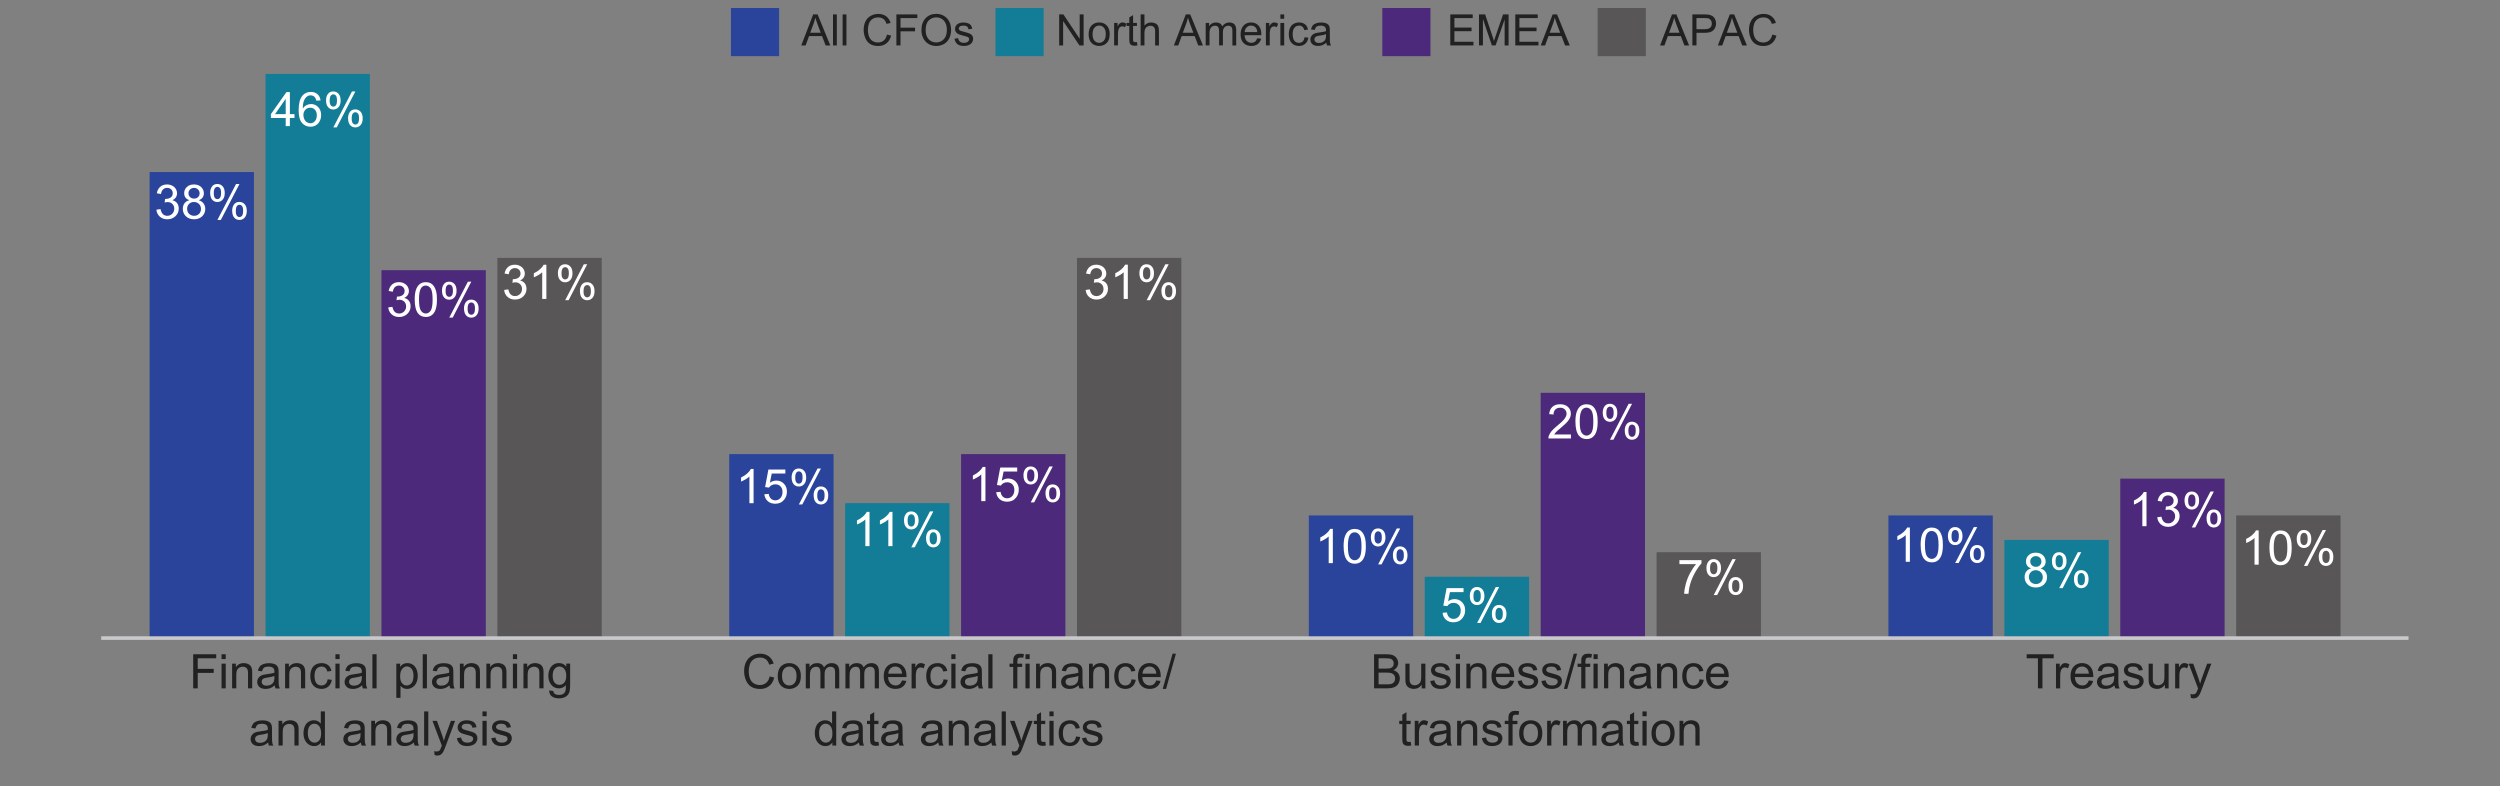 <?xml version="1.0" encoding="UTF-8"?><svg id="a" xmlns="http://www.w3.org/2000/svg" viewBox="0 0 956 300.57"><rect x="0" y="0" width="956" height="300.57" fill="#808080" stroke="none"/><defs><style>.b{fill:#fff;}.c{fill:#137c96;}.d{fill:#2a449c;}.e{fill:#212121;}.f{fill:#4c297a;}.g{fill:none;stroke:#c9c8cb;stroke-miterlimit:10;stroke-width:1.37px;}.h{fill:#585656;}</style></defs><g><rect class="d" x="57.21" y="65.79" width="39.9" height="178.21"/><rect class="d" x="278.85" y="173.65" width="39.9" height="70.35"/><rect class="d" x="500.5" y="197.1" width="39.9" height="46.9"/><rect class="d" x="722.14" y="197.1" width="39.9" height="46.9"/></g><g><path class="e" d="M525.44,263.23v-13.04h4.89c1,0,1.79,.13,2.4,.4,.6,.26,1.07,.67,1.42,1.22,.34,.55,.51,1.12,.51,1.72,0,.56-.15,1.08-.45,1.57s-.76,.89-1.37,1.19c.79,.23,1.4,.62,1.82,1.18s.64,1.22,.64,1.97c0,.61-.13,1.18-.39,1.7-.26,.53-.58,.93-.96,1.21-.38,.29-.86,.5-1.43,.65s-1.27,.22-2.1,.22h-4.97Zm1.73-7.56h2.82c.76,0,1.31-.05,1.65-.15,.44-.13,.77-.35,.99-.65,.22-.3,.33-.68,.33-1.14,0-.43-.1-.81-.31-1.14-.21-.33-.5-.55-.89-.68-.39-.12-1.05-.18-1.98-.18h-2.61v3.94Zm0,6.02h3.25c.56,0,.95-.02,1.17-.06,.4-.07,.73-.19,1-.36s.49-.41,.66-.72,.26-.68,.26-1.1c0-.49-.12-.91-.37-1.27-.25-.36-.59-.61-1.04-.76-.44-.15-1.08-.22-1.91-.22h-3.02v4.48Z"/><path class="e" d="M543.65,263.23v-1.39c-.74,1.07-1.73,1.6-3,1.6-.56,0-1.08-.11-1.56-.32-.48-.21-.84-.48-1.08-.81-.23-.32-.4-.72-.49-1.19-.07-.31-.1-.81-.1-1.49v-5.85h1.6v5.24c0,.84,.03,1.4,.1,1.69,.1,.42,.31,.75,.64,.99s.73,.36,1.21,.36,.93-.12,1.35-.37,.72-.58,.89-1,.26-1.04,.26-1.85v-5.06h1.6v9.45h-1.43Z"/><path class="e" d="M546.95,260.41l1.58-.25c.09,.63,.34,1.12,.74,1.46,.41,.34,.97,.51,1.7,.51s1.28-.15,1.64-.45c.36-.3,.53-.65,.53-1.05,0-.36-.16-.65-.47-.85-.22-.14-.77-.32-1.64-.54-1.17-.3-1.99-.55-2.44-.77-.45-.22-.8-.52-1.03-.9-.23-.38-.35-.8-.35-1.27,0-.42,.1-.81,.29-1.17,.19-.36,.46-.66,.79-.89,.25-.18,.59-.34,1.02-.47,.43-.13,.89-.19,1.38-.19,.74,0,1.39,.11,1.95,.32,.56,.21,.97,.5,1.24,.87,.27,.37,.45,.85,.55,1.46l-1.57,.21c-.07-.49-.28-.87-.62-1.14-.34-.27-.82-.41-1.45-.41-.74,0-1.26,.12-1.57,.37-.31,.24-.47,.53-.47,.85,0,.21,.07,.39,.2,.56,.13,.17,.33,.31,.61,.43,.16,.06,.63,.2,1.41,.41,1.13,.3,1.92,.55,2.37,.74,.45,.19,.8,.47,1.05,.84,.25,.37,.38,.82,.38,1.37s-.16,1.04-.47,1.51-.76,.84-1.35,1.09c-.59,.26-1.25,.39-1.99,.39-1.23,0-2.16-.25-2.81-.77-.64-.51-1.05-1.27-1.23-2.27Z"/><path class="e" d="M556.71,252.03v-1.84h1.6v1.84h-1.6Zm0,11.2v-9.45h1.6v9.45h-1.6Z"/><path class="e" d="M560.75,263.23v-9.45h1.44v1.34c.69-1.04,1.7-1.56,3.01-1.56,.57,0,1.09,.1,1.57,.31,.48,.2,.83,.47,1.07,.8s.4,.73,.5,1.18c.06,.3,.09,.82,.09,1.56v5.81h-1.6v-5.75c0-.65-.06-1.14-.19-1.46-.12-.32-.34-.58-.66-.77-.32-.19-.69-.29-1.12-.29-.68,0-1.27,.22-1.77,.65-.5,.43-.74,1.25-.74,2.46v5.16h-1.6Z"/><path class="e" d="M577.34,260.19l1.65,.2c-.26,.97-.74,1.72-1.45,2.25-.71,.53-1.61,.8-2.7,.8-1.38,0-2.48-.43-3.29-1.28-.81-.85-1.21-2.04-1.21-3.58s.41-2.82,1.23-3.7c.82-.88,1.88-1.32,3.18-1.32s2.29,.43,3.1,1.29c.8,.86,1.2,2.07,1.2,3.63,0,.09,0,.24,0,.43h-7.04c.06,1.04,.35,1.83,.88,2.38,.53,.55,1.19,.83,1.97,.83,.59,0,1.09-.15,1.5-.46s.74-.8,.99-1.48Zm-5.26-2.59h5.28c-.07-.79-.27-1.39-.61-1.79-.51-.62-1.17-.93-1.98-.93-.74,0-1.35,.25-1.85,.74-.5,.49-.78,1.15-.83,1.97Z"/><path class="e" d="M580.37,260.41l1.58-.25c.09,.63,.34,1.12,.74,1.46,.41,.34,.97,.51,1.7,.51s1.28-.15,1.64-.45c.36-.3,.53-.65,.53-1.05,0-.36-.16-.65-.47-.85-.22-.14-.77-.32-1.64-.54-1.17-.3-1.99-.55-2.44-.77-.45-.22-.8-.52-1.03-.9-.23-.38-.35-.8-.35-1.27,0-.42,.1-.81,.29-1.17,.19-.36,.46-.66,.79-.89,.25-.18,.59-.34,1.02-.47,.43-.13,.89-.19,1.38-.19,.74,0,1.39,.11,1.95,.32,.56,.21,.97,.5,1.24,.87,.27,.37,.45,.85,.55,1.46l-1.57,.21c-.07-.49-.28-.87-.62-1.14-.34-.27-.82-.41-1.45-.41-.74,0-1.26,.12-1.57,.37-.31,.24-.47,.53-.47,.85,0,.21,.07,.39,.2,.56,.13,.17,.33,.31,.61,.43,.16,.06,.63,.2,1.41,.41,1.13,.3,1.92,.55,2.37,.74,.45,.19,.8,.47,1.05,.84,.25,.37,.38,.82,.38,1.37s-.16,1.04-.47,1.51-.76,.84-1.35,1.09c-.59,.26-1.25,.39-1.99,.39-1.23,0-2.16-.25-2.81-.77-.64-.51-1.05-1.27-1.23-2.27Z"/><path class="e" d="M589.48,260.41l1.58-.25c.09,.63,.34,1.12,.74,1.46,.41,.34,.97,.51,1.7,.51s1.28-.15,1.64-.45c.36-.3,.53-.65,.53-1.05,0-.36-.16-.65-.47-.85-.22-.14-.77-.32-1.64-.54-1.17-.3-1.99-.55-2.44-.77-.45-.22-.8-.52-1.03-.9-.23-.38-.35-.8-.35-1.27,0-.42,.1-.81,.29-1.17,.19-.36,.46-.66,.79-.89,.25-.18,.59-.34,1.02-.47,.43-.13,.89-.19,1.38-.19,.74,0,1.39,.11,1.95,.32,.56,.21,.97,.5,1.24,.87,.27,.37,.45,.85,.55,1.46l-1.57,.21c-.07-.49-.28-.87-.62-1.14-.34-.27-.82-.41-1.45-.41-.74,0-1.26,.12-1.57,.37-.31,.24-.47,.53-.47,.85,0,.21,.07,.39,.2,.56,.13,.17,.33,.31,.61,.43,.16,.06,.63,.2,1.41,.41,1.13,.3,1.92,.55,2.37,.74,.45,.19,.8,.47,1.05,.84,.25,.37,.38,.82,.38,1.37s-.16,1.04-.47,1.51-.76,.84-1.35,1.09c-.59,.26-1.25,.39-1.99,.39-1.23,0-2.16-.25-2.81-.77-.64-.51-1.05-1.27-1.23-2.27Z"/><path class="e" d="M598.02,263.45l3.78-13.48h1.28l-3.77,13.48h-1.29Z"/><path class="e" d="M604.67,263.23v-8.2h-1.41v-1.25h1.41v-1c0-.63,.06-1.11,.17-1.41,.15-.42,.43-.75,.81-1.01,.39-.26,.93-.39,1.63-.39,.45,0,.95,.05,1.49,.16l-.24,1.4c-.33-.06-.65-.09-.94-.09-.49,0-.83,.1-1.03,.31-.2,.21-.3,.6-.3,1.17v.87h1.84v1.25h-1.84v8.2h-1.59Z"/><path class="e" d="M609.36,252.03v-1.84h1.6v1.84h-1.6Zm0,11.2v-9.45h1.6v9.45h-1.6Z"/><path class="e" d="M613.39,263.23v-9.45h1.44v1.34c.69-1.04,1.7-1.56,3.01-1.56,.57,0,1.09,.1,1.57,.31,.48,.2,.83,.47,1.07,.8s.4,.73,.5,1.18c.06,.3,.09,.82,.09,1.56v5.81h-1.6v-5.75c0-.65-.06-1.14-.19-1.46-.12-.32-.34-.58-.66-.77-.32-.19-.69-.29-1.12-.29-.68,0-1.27,.22-1.77,.65-.5,.43-.74,1.25-.74,2.46v5.16h-1.6Z"/><path class="e" d="M629.69,262.07c-.59,.5-1.16,.86-1.71,1.07-.55,.21-1.14,.31-1.77,.31-1.04,0-1.83-.25-2.39-.76s-.84-1.16-.84-1.94c0-.46,.11-.89,.32-1.27,.21-.38,.49-.69,.83-.92,.34-.23,.73-.41,1.15-.52,.31-.08,.79-.16,1.42-.24,1.29-.15,2.25-.34,2.86-.55,0-.22,0-.36,0-.42,0-.65-.15-1.11-.45-1.38-.41-.36-1.02-.54-1.82-.54-.75,0-1.31,.13-1.67,.4-.36,.26-.62,.73-.8,1.4l-1.57-.21c.14-.67,.38-1.21,.7-1.62s.8-.73,1.41-.95c.62-.22,1.33-.33,2.14-.33s1.46,.1,1.97,.29,.88,.43,1.11,.72c.24,.29,.4,.65,.5,1.09,.05,.27,.08,.76,.08,1.48v2.13c0,1.49,.03,2.43,.1,2.82,.07,.39,.2,.77,.41,1.13h-1.67c-.17-.33-.27-.72-.32-1.17Zm-.13-3.58c-.58,.24-1.45,.44-2.62,.61-.66,.09-1.12,.2-1.4,.32-.27,.12-.48,.29-.63,.52-.15,.23-.22,.48-.22,.76,0,.43,.16,.78,.48,1.07,.32,.29,.8,.43,1.42,.43s1.17-.13,1.65-.4,.83-.64,1.06-1.11c.17-.36,.26-.9,.26-1.6v-.59Z"/><path class="e" d="M633.66,263.23v-9.45h1.44v1.34c.69-1.04,1.7-1.56,3.01-1.56,.57,0,1.09,.1,1.57,.31,.48,.2,.83,.47,1.07,.8s.4,.73,.5,1.18c.06,.3,.09,.82,.09,1.56v5.81h-1.6v-5.75c0-.65-.06-1.14-.19-1.46-.12-.32-.34-.58-.66-.77-.32-.19-.69-.29-1.12-.29-.68,0-1.27,.22-1.77,.65-.5,.43-.74,1.25-.74,2.46v5.16h-1.6Z"/><path class="e" d="M649.95,259.77l1.57,.2c-.17,1.09-.61,1.93-1.32,2.55-.71,.61-1.58,.92-2.61,.92-1.29,0-2.33-.42-3.12-1.27-.79-.85-1.18-2.06-1.18-3.63,0-1.02,.17-1.91,.51-2.68,.34-.76,.85-1.34,1.54-1.72s1.44-.57,2.25-.57c1.03,0,1.87,.26,2.52,.78,.65,.52,1.07,1.26,1.25,2.21l-1.56,.24c-.15-.63-.41-1.11-.79-1.43-.38-.32-.83-.48-1.37-.48-.81,0-1.46,.29-1.97,.87-.5,.58-.76,1.49-.76,2.74s.24,2.19,.73,2.77c.49,.58,1.12,.86,1.9,.86,.63,0,1.15-.19,1.57-.58,.42-.39,.69-.98,.8-1.78Z"/><path class="e" d="M659.36,260.19l1.65,.2c-.26,.97-.74,1.72-1.45,2.25-.71,.53-1.61,.8-2.7,.8-1.38,0-2.48-.43-3.29-1.28-.81-.85-1.21-2.04-1.21-3.58s.41-2.82,1.23-3.7c.82-.88,1.88-1.32,3.18-1.32s2.29,.43,3.1,1.29c.8,.86,1.2,2.07,1.2,3.63,0,.09,0,.24,0,.43h-7.04c.06,1.04,.35,1.83,.88,2.38,.53,.55,1.19,.83,1.97,.83,.59,0,1.09-.15,1.5-.46s.74-.8,.99-1.48Zm-5.26-2.59h5.28c-.07-.79-.27-1.39-.61-1.79-.51-.62-1.17-.93-1.98-.93-.74,0-1.35,.25-1.85,.74-.5,.49-.78,1.15-.83,1.97Z"/><path class="e" d="M539.45,283.66l.23,1.41c-.45,.09-.85,.14-1.21,.14-.58,0-1.03-.09-1.35-.28s-.55-.42-.68-.72c-.13-.3-.2-.93-.2-1.89v-5.43h-1.17v-1.25h1.17v-2.34l1.59-.96v3.3h1.61v1.25h-1.61v5.52c0,.46,.03,.75,.08,.88,.06,.13,.15,.23,.28,.31,.13,.08,.31,.12,.55,.12,.18,0,.41-.02,.7-.06Z"/><path class="e" d="M541,285.09v-9.45h1.44v1.43c.37-.67,.71-1.11,1.02-1.33,.31-.21,.65-.32,1.03-.32,.54,0,1.09,.17,1.65,.52l-.55,1.49c-.39-.23-.78-.35-1.17-.35-.35,0-.66,.1-.94,.32-.28,.21-.48,.5-.6,.88-.18,.57-.27,1.19-.27,1.87v4.95h-1.6Z"/><path class="e" d="M553.24,283.93c-.59,.5-1.16,.86-1.71,1.07-.55,.21-1.14,.31-1.77,.31-1.04,0-1.83-.25-2.39-.76s-.84-1.16-.84-1.94c0-.46,.11-.89,.32-1.27,.21-.38,.49-.69,.83-.92,.34-.23,.73-.41,1.15-.52,.31-.08,.79-.16,1.42-.24,1.29-.15,2.25-.34,2.86-.55,0-.22,0-.36,0-.42,0-.65-.15-1.11-.45-1.38-.41-.36-1.02-.54-1.82-.54-.75,0-1.31,.13-1.67,.4-.36,.26-.62,.73-.8,1.4l-1.57-.21c.14-.67,.38-1.21,.7-1.62s.8-.73,1.41-.95c.62-.22,1.33-.33,2.14-.33s1.46,.1,1.97,.29,.88,.43,1.11,.72c.24,.29,.4,.65,.5,1.09,.05,.27,.08,.76,.08,1.48v2.13c0,1.49,.03,2.43,.1,2.82,.07,.39,.2,.77,.41,1.13h-1.67c-.17-.33-.27-.72-.32-1.17Zm-.13-3.58c-.58,.24-1.45,.44-2.62,.61-.66,.09-1.12,.2-1.4,.32-.27,.12-.48,.29-.63,.52-.15,.23-.22,.48-.22,.76,0,.43,.16,.78,.48,1.07,.32,.29,.8,.43,1.42,.43s1.17-.13,1.65-.4,.83-.64,1.06-1.11c.17-.36,.26-.9,.26-1.6v-.59Z"/><path class="e" d="M557.21,285.09v-9.45h1.44v1.34c.69-1.04,1.7-1.56,3.01-1.56,.57,0,1.09,.1,1.57,.31,.48,.2,.83,.47,1.07,.8s.4,.73,.5,1.18c.06,.3,.09,.82,.09,1.56v5.81h-1.6v-5.75c0-.65-.06-1.14-.19-1.46-.12-.32-.34-.58-.66-.77-.32-.19-.69-.29-1.12-.29-.68,0-1.27,.22-1.77,.65-.5,.43-.74,1.25-.74,2.46v5.16h-1.6Z"/><path class="e" d="M566.7,282.27l1.58-.25c.09,.63,.34,1.12,.74,1.46,.41,.34,.97,.51,1.7,.51s1.28-.15,1.64-.45c.36-.3,.53-.65,.53-1.05,0-.36-.16-.65-.47-.85-.22-.14-.77-.32-1.64-.54-1.17-.3-1.99-.55-2.44-.77-.45-.22-.8-.52-1.03-.9-.23-.38-.35-.8-.35-1.27,0-.42,.1-.81,.29-1.17,.19-.36,.46-.66,.79-.89,.25-.18,.59-.34,1.02-.47,.43-.13,.89-.19,1.38-.19,.74,0,1.39,.11,1.95,.32,.56,.21,.97,.5,1.24,.87,.27,.37,.45,.85,.55,1.46l-1.57,.21c-.07-.49-.28-.87-.62-1.14-.34-.27-.82-.41-1.45-.41-.74,0-1.26,.12-1.57,.37-.31,.24-.47,.53-.47,.85,0,.21,.07,.39,.2,.56,.13,.17,.33,.31,.61,.43,.16,.06,.63,.2,1.41,.41,1.13,.3,1.92,.55,2.37,.74,.45,.19,.8,.47,1.05,.84,.25,.37,.38,.82,.38,1.37s-.16,1.04-.47,1.51-.76,.84-1.35,1.09c-.59,.26-1.25,.39-1.99,.39-1.23,0-2.16-.25-2.81-.77-.64-.51-1.05-1.27-1.23-2.27Z"/><path class="e" d="M576.83,285.09v-8.2h-1.41v-1.25h1.41v-1c0-.63,.06-1.11,.17-1.41,.15-.42,.43-.75,.81-1.01,.39-.26,.93-.39,1.63-.39,.45,0,.95,.05,1.49,.16l-.24,1.4c-.33-.06-.65-.09-.94-.09-.49,0-.83,.1-1.03,.31-.2,.21-.3,.6-.3,1.17v.87h1.84v1.25h-1.84v8.2h-1.59Z"/><path class="e" d="M580.92,280.37c0-1.75,.49-3.05,1.46-3.89,.81-.7,1.8-1.05,2.97-1.05,1.3,0,2.36,.43,3.18,1.28,.82,.85,1.24,2.03,1.24,3.53,0,1.22-.18,2.17-.55,2.87-.36,.7-.9,1.24-1.59,1.62-.7,.38-1.46,.58-2.28,.58-1.32,0-2.39-.42-3.21-1.27-.82-.85-1.22-2.07-1.22-3.66Zm1.65,0c0,1.21,.26,2.12,.79,2.72s1.19,.9,1.99,.9,1.46-.3,1.98-.91c.53-.61,.79-1.53,.79-2.77,0-1.17-.27-2.05-.8-2.66-.53-.6-1.19-.9-1.98-.9s-1.46,.3-1.99,.9c-.53,.6-.79,1.5-.79,2.71Z"/><path class="e" d="M591.62,285.09v-9.45h1.44v1.43c.37-.67,.71-1.11,1.02-1.33,.31-.21,.65-.32,1.03-.32,.54,0,1.09,.17,1.65,.52l-.55,1.49c-.39-.23-.78-.35-1.17-.35-.35,0-.66,.1-.94,.32-.28,.21-.48,.5-.6,.88-.18,.57-.27,1.19-.27,1.87v4.95h-1.6Z"/><path class="e" d="M597.71,285.09v-9.45h1.43v1.33c.3-.46,.69-.83,1.18-1.12,.49-.28,1.05-.42,1.68-.42,.7,0,1.27,.15,1.72,.44,.45,.29,.76,.7,.95,1.22,.75-1.1,1.72-1.66,2.92-1.66,.94,0,1.66,.26,2.16,.78,.5,.52,.76,1.32,.76,2.4v6.48h-1.59v-5.95c0-.64-.05-1.1-.16-1.38-.1-.28-.29-.51-.57-.68-.27-.17-.59-.26-.96-.26-.67,0-1.22,.22-1.66,.66-.44,.44-.66,1.15-.66,2.12v5.49h-1.6v-6.14c0-.71-.13-1.25-.39-1.6-.26-.36-.69-.53-1.28-.53-.45,0-.87,.12-1.25,.36s-.66,.58-.83,1.04c-.17,.46-.26,1.12-.26,1.97v4.9h-1.6Z"/><path class="e" d="M619.05,283.93c-.59,.5-1.16,.86-1.71,1.07-.55,.21-1.14,.31-1.77,.31-1.04,0-1.83-.25-2.39-.76s-.84-1.16-.84-1.94c0-.46,.11-.89,.32-1.27,.21-.38,.49-.69,.83-.92,.34-.23,.73-.41,1.15-.52,.31-.08,.79-.16,1.42-.24,1.29-.15,2.25-.34,2.86-.55,0-.22,0-.36,0-.42,0-.65-.15-1.11-.45-1.38-.41-.36-1.02-.54-1.82-.54-.75,0-1.31,.13-1.67,.4-.36,.26-.62,.73-.8,1.4l-1.57-.21c.14-.67,.38-1.21,.7-1.62s.8-.73,1.41-.95c.62-.22,1.33-.33,2.14-.33s1.46,.1,1.97,.29,.88,.43,1.11,.72c.24,.29,.4,.65,.5,1.09,.05,.27,.08,.76,.08,1.48v2.13c0,1.49,.03,2.43,.1,2.82,.07,.39,.2,.77,.41,1.13h-1.67c-.17-.33-.27-.72-.32-1.17Zm-.13-3.58c-.58,.24-1.45,.44-2.62,.61-.66,.09-1.12,.2-1.4,.32-.27,.12-.48,.29-.63,.52-.15,.23-.22,.48-.22,.76,0,.43,.16,.78,.48,1.07,.32,.29,.8,.43,1.42,.43s1.17-.13,1.65-.4,.83-.64,1.06-1.11c.17-.36,.26-.9,.26-1.6v-.59Z"/><path class="e" d="M626.51,283.66l.23,1.41c-.45,.09-.85,.14-1.21,.14-.58,0-1.03-.09-1.35-.28s-.55-.42-.68-.72c-.13-.3-.2-.93-.2-1.89v-5.43h-1.17v-1.25h1.17v-2.34l1.59-.96v3.3h1.61v1.25h-1.61v5.52c0,.46,.03,.75,.08,.88,.06,.13,.15,.23,.28,.31,.13,.08,.31,.12,.55,.12,.18,0,.41-.02,.7-.06Z"/><path class="e" d="M628.08,273.89v-1.84h1.6v1.84h-1.6Zm0,11.2v-9.45h1.6v9.45h-1.6Z"/><path class="e" d="M631.53,280.37c0-1.75,.49-3.05,1.46-3.89,.81-.7,1.8-1.05,2.97-1.05,1.3,0,2.36,.43,3.18,1.28,.82,.85,1.24,2.03,1.24,3.53,0,1.22-.18,2.17-.55,2.87-.36,.7-.9,1.24-1.59,1.62-.7,.38-1.46,.58-2.28,.58-1.32,0-2.39-.42-3.21-1.27-.82-.85-1.22-2.07-1.22-3.66Zm1.65,0c0,1.21,.26,2.12,.79,2.72s1.19,.9,1.99,.9,1.46-.3,1.98-.91c.53-.61,.79-1.53,.79-2.77,0-1.17-.27-2.05-.8-2.66-.53-.6-1.19-.9-1.98-.9s-1.46,.3-1.99,.9c-.53,.6-.79,1.5-.79,2.71Z"/><path class="e" d="M642.25,285.09v-9.45h1.44v1.34c.69-1.04,1.7-1.56,3.01-1.56,.57,0,1.09,.1,1.57,.31,.48,.2,.83,.47,1.07,.8s.4,.73,.5,1.18c.06,.3,.09,.82,.09,1.56v5.81h-1.6v-5.75c0-.65-.06-1.14-.19-1.46-.12-.32-.34-.58-.66-.77-.32-.19-.69-.29-1.12-.29-.68,0-1.27,.22-1.77,.65-.5,.43-.74,1.25-.74,2.46v5.16h-1.6Z"/></g><g><path class="b" d="M59.8,80.18l1.6-.21c.18,.91,.5,1.56,.94,1.96,.44,.4,.98,.6,1.61,.6,.75,0,1.39-.26,1.91-.78,.52-.52,.78-1.17,.78-1.94s-.24-1.34-.72-1.82-1.09-.72-1.83-.72c-.3,0-.68,.06-1.13,.18l.18-1.41c.11,.01,.19,.02,.26,.02,.68,0,1.3-.18,1.84-.53,.55-.36,.82-.9,.82-1.65,0-.59-.2-1.07-.6-1.46-.4-.39-.91-.58-1.54-.58s-1.14,.2-1.56,.59-.68,.98-.8,1.76l-1.6-.28c.2-1.07,.64-1.91,1.33-2.5,.69-.59,1.56-.88,2.59-.88,.71,0,1.37,.15,1.97,.46,.6,.3,1.06,.72,1.37,1.25,.32,.53,.48,1.09,.48,1.68s-.15,1.08-.45,1.54c-.3,.46-.75,.83-1.34,1.1,.77,.18,1.37,.55,1.8,1.11,.43,.56,.64,1.26,.64,2.1,0,1.14-.42,2.1-1.25,2.9-.83,.79-1.88,1.19-3.15,1.19-1.14,0-2.09-.34-2.85-1.02-.76-.68-1.19-1.57-1.29-2.65Z"/><path class="b" d="M72.39,76.55c-.66-.24-1.16-.59-1.48-1.04-.32-.45-.48-.99-.48-1.62,0-.95,.34-1.75,1.02-2.39,.68-.65,1.59-.97,2.72-.97s2.05,.33,2.75,.99c.69,.66,1.04,1.47,1.04,2.42,0,.6-.16,1.13-.48,1.58-.32,.45-.8,.79-1.45,1.04,.8,.26,1.41,.68,1.83,1.26,.42,.58,.63,1.28,.63,2.08,0,1.11-.39,2.05-1.18,2.81-.79,.76-1.83,1.14-3.11,1.14s-2.32-.38-3.11-1.14c-.79-.76-1.18-1.71-1.18-2.85,0-.85,.21-1.56,.64-2.13,.43-.57,1.04-.96,1.84-1.17Zm-.84,3.31c0,.46,.11,.9,.32,1.33,.22,.43,.54,.76,.97,.99s.89,.35,1.38,.35c.76,0,1.4-.25,1.89-.74s.75-1.12,.75-1.88-.26-1.41-.77-1.91-1.16-.76-1.93-.76-1.38,.25-1.87,.75c-.5,.5-.74,1.12-.74,1.87Zm.52-6.02c0,.62,.2,1.12,.6,1.51,.4,.39,.91,.59,1.55,.59s1.12-.19,1.52-.58,.59-.86,.59-1.43-.2-1.08-.61-1.48c-.41-.4-.91-.6-1.52-.6s-1.12,.2-1.52,.59-.61,.86-.61,1.41Z"/><path class="b" d="M80.36,73.71c0-.93,.23-1.72,.7-2.38,.47-.65,1.15-.98,2.04-.98,.82,0,1.5,.29,2.03,.88,.54,.58,.81,1.44,.81,2.58s-.27,1.95-.81,2.55c-.54,.6-1.21,.89-2.01,.89s-1.45-.29-1.97-.88-.79-1.47-.79-2.66Zm2.78-2.25c-.4,0-.73,.17-.99,.52s-.4,.98-.4,1.89c0,.84,.13,1.42,.4,1.77,.27,.34,.6,.51,.99,.51s.74-.17,1-.52c.26-.34,.4-.97,.4-1.89,0-.84-.13-1.43-.4-1.77s-.6-.51-1-.51Zm0,12.64l7.13-13.74h1.3l-7.11,13.74h-1.33Zm5.64-3.54c0-.94,.23-1.73,.7-2.38s1.15-.97,2.05-.97c.82,0,1.5,.29,2.03,.88,.54,.58,.81,1.44,.81,2.58s-.27,1.95-.81,2.55c-.54,.6-1.21,.89-2.01,.89s-1.45-.29-1.97-.88c-.53-.59-.79-1.48-.79-2.66Zm2.79-2.25c-.4,0-.74,.17-1,.52s-.4,.98-.4,1.89c0,.83,.13,1.42,.4,1.76,.27,.34,.6,.52,.99,.52s.75-.17,1.01-.52,.4-.97,.4-1.89c0-.84-.13-1.43-.4-1.77-.27-.34-.6-.51-1-.51Z"/></g><g><path class="e" d="M294.35,258.66l1.73,.44c-.36,1.42-1.01,2.5-1.95,3.24s-2.09,1.12-3.45,1.12-2.55-.29-3.43-.86c-.88-.57-1.55-1.4-2.01-2.49-.46-1.08-.69-2.25-.69-3.5,0-1.36,.26-2.54,.78-3.55,.52-1.01,1.26-1.78,2.21-2.3,.96-.53,2.01-.79,3.16-.79,1.3,0,2.4,.33,3.29,1s1.51,1.6,1.86,2.8l-1.7,.4c-.3-.95-.74-1.64-1.32-2.07-.58-.43-1.3-.65-2.17-.65-1,0-1.84,.24-2.51,.72-.67,.48-1.15,1.12-1.42,1.93-.27,.81-.41,1.64-.41,2.5,0,1.11,.16,2.08,.48,2.9s.83,1.45,1.51,1.85,1.42,.61,2.21,.61c.97,0,1.79-.28,2.46-.84,.67-.56,1.12-1.38,1.36-2.48Z"/><path class="e" d="M297.4,258.51c0-1.75,.49-3.05,1.46-3.89,.81-.7,1.8-1.05,2.97-1.05,1.3,0,2.36,.43,3.18,1.28,.82,.85,1.24,2.03,1.24,3.53,0,1.22-.18,2.17-.55,2.87-.36,.7-.9,1.24-1.59,1.62-.7,.38-1.46,.58-2.28,.58-1.32,0-2.39-.42-3.21-1.27-.82-.85-1.22-2.07-1.22-3.66Zm1.65,0c0,1.21,.26,2.12,.79,2.72s1.19,.9,1.99,.9,1.46-.3,1.98-.91c.53-.61,.79-1.53,.79-2.77,0-1.17-.27-2.05-.8-2.66-.53-.6-1.19-.9-1.98-.9s-1.46,.3-1.99,.9c-.53,.6-.79,1.5-.79,2.71Z"/><path class="e" d="M308.13,263.23v-9.45h1.43v1.33c.3-.46,.69-.83,1.18-1.12,.49-.28,1.05-.42,1.68-.42,.7,0,1.27,.15,1.72,.44,.45,.29,.76,.7,.95,1.22,.75-1.1,1.72-1.66,2.92-1.66,.94,0,1.66,.26,2.16,.78,.5,.52,.76,1.32,.76,2.4v6.48h-1.59v-5.95c0-.64-.05-1.1-.16-1.38-.1-.28-.29-.51-.57-.68-.27-.17-.59-.26-.96-.26-.67,0-1.22,.22-1.66,.66-.44,.44-.66,1.15-.66,2.12v5.49h-1.6v-6.14c0-.71-.13-1.25-.39-1.6-.26-.36-.69-.53-1.28-.53-.45,0-.87,.12-1.25,.36s-.66,.58-.83,1.04c-.17,.46-.26,1.12-.26,1.97v4.9h-1.6Z"/><path class="e" d="M323.3,263.23v-9.45h1.43v1.33c.3-.46,.69-.83,1.18-1.12,.49-.28,1.05-.42,1.68-.42,.7,0,1.27,.15,1.72,.44,.45,.29,.76,.7,.95,1.22,.75-1.1,1.72-1.66,2.92-1.66,.94,0,1.66,.26,2.16,.78,.5,.52,.76,1.32,.76,2.4v6.48h-1.59v-5.95c0-.64-.05-1.1-.16-1.38-.1-.28-.29-.51-.57-.68-.27-.17-.59-.26-.96-.26-.67,0-1.22,.22-1.66,.66-.44,.44-.66,1.15-.66,2.12v5.49h-1.6v-6.14c0-.71-.13-1.25-.39-1.6-.26-.36-.69-.53-1.28-.53-.45,0-.87,.12-1.25,.36s-.66,.58-.83,1.04c-.17,.46-.26,1.12-.26,1.97v4.9h-1.6Z"/><path class="e" d="M344.94,260.19l1.65,.2c-.26,.97-.74,1.72-1.45,2.25-.71,.53-1.61,.8-2.7,.8-1.38,0-2.48-.43-3.29-1.28-.81-.85-1.21-2.04-1.21-3.58s.41-2.82,1.23-3.7c.82-.88,1.88-1.32,3.18-1.32s2.29,.43,3.1,1.29c.8,.86,1.2,2.07,1.2,3.63,0,.09,0,.24,0,.43h-7.04c.06,1.04,.35,1.83,.88,2.38,.53,.55,1.19,.83,1.97,.83,.59,0,1.09-.15,1.5-.46s.74-.8,.99-1.48Zm-5.26-2.59h5.28c-.07-.79-.27-1.39-.61-1.79-.51-.62-1.17-.93-1.98-.93-.74,0-1.35,.25-1.85,.74-.5,.49-.78,1.15-.83,1.97Z"/><path class="e" d="M348.59,263.23v-9.45h1.44v1.43c.37-.67,.71-1.11,1.02-1.33,.31-.21,.65-.32,1.03-.32,.54,0,1.09,.17,1.65,.52l-.55,1.49c-.39-.23-.78-.35-1.17-.35-.35,0-.66,.1-.94,.32-.28,.21-.48,.5-.6,.88-.18,.57-.27,1.19-.27,1.87v4.95h-1.6Z"/><path class="e" d="M360.84,259.77l1.57,.2c-.17,1.09-.61,1.93-1.32,2.55-.71,.61-1.58,.92-2.61,.92-1.29,0-2.33-.42-3.12-1.27-.79-.85-1.18-2.06-1.18-3.63,0-1.02,.17-1.91,.51-2.68,.34-.76,.85-1.34,1.54-1.72s1.44-.57,2.25-.57c1.03,0,1.87,.26,2.52,.78,.65,.52,1.07,1.26,1.25,2.21l-1.56,.24c-.15-.63-.41-1.11-.79-1.43-.38-.32-.83-.48-1.37-.48-.81,0-1.46,.29-1.97,.87-.5,.58-.76,1.49-.76,2.74s.24,2.19,.73,2.77c.49,.58,1.12,.86,1.9,.86,.63,0,1.15-.19,1.57-.58,.42-.39,.69-.98,.8-1.78Z"/><path class="e" d="M363.79,252.03v-1.84h1.6v1.84h-1.6Zm0,11.2v-9.45h1.6v9.45h-1.6Z"/><path class="e" d="M374,262.07c-.59,.5-1.16,.86-1.71,1.07-.55,.21-1.14,.31-1.77,.31-1.04,0-1.83-.25-2.39-.76s-.84-1.16-.84-1.94c0-.46,.11-.89,.32-1.27,.21-.38,.49-.69,.83-.92,.34-.23,.73-.41,1.15-.52,.31-.08,.79-.16,1.42-.24,1.29-.15,2.25-.34,2.86-.55,0-.22,0-.36,0-.42,0-.65-.15-1.11-.45-1.38-.41-.36-1.02-.54-1.82-.54-.75,0-1.31,.13-1.67,.4-.36,.26-.62,.73-.8,1.4l-1.57-.21c.14-.67,.38-1.21,.7-1.62s.8-.73,1.41-.95c.62-.22,1.33-.33,2.14-.33s1.46,.1,1.97,.29,.88,.43,1.11,.72c.24,.29,.4,.65,.5,1.09,.05,.27,.08,.76,.08,1.48v2.13c0,1.49,.03,2.43,.1,2.82,.07,.39,.2,.77,.41,1.13h-1.67c-.17-.33-.27-.72-.32-1.17Zm-.13-3.58c-.58,.24-1.45,.44-2.62,.61-.66,.09-1.12,.2-1.4,.32-.27,.12-.48,.29-.63,.52-.15,.23-.22,.48-.22,.76,0,.43,.16,.78,.48,1.07,.32,.29,.8,.43,1.42,.43s1.17-.13,1.65-.4,.83-.64,1.06-1.11c.17-.36,.26-.9,.26-1.6v-.59Z"/><path class="e" d="M377.93,263.23v-13.04h1.6v13.04h-1.6Z"/><path class="e" d="M387.45,263.23v-8.2h-1.41v-1.25h1.41v-1c0-.63,.06-1.11,.17-1.41,.15-.42,.43-.75,.81-1.01,.39-.26,.93-.39,1.63-.39,.45,0,.95,.05,1.49,.16l-.24,1.4c-.33-.06-.65-.09-.94-.09-.49,0-.83,.1-1.03,.31-.2,.21-.3,.6-.3,1.17v.87h1.84v1.25h-1.84v8.2h-1.59Z"/><path class="e" d="M392.14,252.03v-1.84h1.6v1.84h-1.6Zm0,11.2v-9.45h1.6v9.45h-1.6Z"/><path class="e" d="M396.18,263.23v-9.45h1.44v1.34c.69-1.04,1.7-1.56,3.01-1.56,.57,0,1.09,.1,1.57,.31,.48,.2,.83,.47,1.07,.8s.4,.73,.5,1.18c.06,.3,.09,.82,.09,1.56v5.81h-1.6v-5.75c0-.65-.06-1.14-.19-1.46-.12-.32-.34-.58-.66-.77-.32-.19-.69-.29-1.12-.29-.68,0-1.27,.22-1.77,.65-.5,.43-.74,1.25-.74,2.46v5.16h-1.6Z"/><path class="e" d="M412.47,262.07c-.59,.5-1.16,.86-1.71,1.07-.55,.21-1.14,.31-1.77,.31-1.04,0-1.83-.25-2.39-.76s-.84-1.16-.84-1.94c0-.46,.11-.89,.32-1.27,.21-.38,.49-.69,.83-.92,.34-.23,.73-.41,1.15-.52,.31-.08,.79-.16,1.42-.24,1.29-.15,2.25-.34,2.86-.55,0-.22,0-.36,0-.42,0-.65-.15-1.11-.45-1.38-.41-.36-1.02-.54-1.82-.54-.75,0-1.31,.13-1.67,.4-.36,.26-.62,.73-.8,1.4l-1.57-.21c.14-.67,.38-1.21,.7-1.62s.8-.73,1.41-.95c.62-.22,1.33-.33,2.14-.33s1.46,.1,1.97,.29,.88,.43,1.11,.72c.24,.29,.4,.65,.5,1.09,.05,.27,.08,.76,.08,1.48v2.13c0,1.49,.03,2.43,.1,2.82,.07,.39,.2,.77,.41,1.13h-1.67c-.17-.33-.27-.72-.32-1.17Zm-.13-3.58c-.58,.24-1.45,.44-2.62,.61-.66,.09-1.12,.2-1.4,.32-.27,.12-.48,.29-.63,.52-.15,.23-.22,.48-.22,.76,0,.43,.16,.78,.48,1.07,.32,.29,.8,.43,1.42,.43s1.17-.13,1.65-.4,.83-.64,1.06-1.11c.17-.36,.26-.9,.26-1.6v-.59Z"/><path class="e" d="M416.44,263.23v-9.45h1.44v1.34c.69-1.04,1.7-1.56,3.01-1.56,.57,0,1.09,.1,1.57,.31,.48,.2,.83,.47,1.07,.8s.4,.73,.5,1.18c.06,.3,.09,.82,.09,1.56v5.81h-1.6v-5.75c0-.65-.06-1.14-.19-1.46-.12-.32-.34-.58-.66-.77-.32-.19-.69-.29-1.12-.29-.68,0-1.27,.22-1.77,.65-.5,.43-.74,1.25-.74,2.46v5.16h-1.6Z"/><path class="e" d="M432.74,259.77l1.57,.2c-.17,1.09-.61,1.93-1.32,2.55-.71,.61-1.58,.92-2.61,.92-1.29,0-2.33-.42-3.12-1.27-.79-.85-1.18-2.06-1.18-3.63,0-1.02,.17-1.91,.51-2.68,.34-.76,.85-1.34,1.54-1.72s1.44-.57,2.25-.57c1.03,0,1.87,.26,2.52,.78,.65,.52,1.07,1.26,1.25,2.21l-1.56,.24c-.15-.63-.41-1.11-.79-1.43-.38-.32-.83-.48-1.37-.48-.81,0-1.46,.29-1.97,.87-.5,.58-.76,1.49-.76,2.74s.24,2.19,.73,2.77c.49,.58,1.12,.86,1.9,.86,.63,0,1.15-.19,1.57-.58,.42-.39,.69-.98,.8-1.78Z"/><path class="e" d="M442.15,260.19l1.65,.2c-.26,.97-.74,1.72-1.45,2.25-.71,.53-1.61,.8-2.7,.8-1.38,0-2.48-.43-3.29-1.28-.81-.85-1.21-2.04-1.21-3.58s.41-2.82,1.23-3.7c.82-.88,1.88-1.32,3.18-1.32s2.29,.43,3.1,1.29c.8,.86,1.2,2.07,1.2,3.63,0,.09,0,.24,0,.43h-7.04c.06,1.04,.35,1.83,.88,2.38,.53,.55,1.19,.83,1.97,.83,.59,0,1.09-.15,1.5-.46s.74-.8,.99-1.48Zm-5.26-2.59h5.28c-.07-.79-.27-1.39-.61-1.79-.51-.62-1.17-.93-1.98-.93-.74,0-1.35,.25-1.85,.74-.5,.49-.78,1.15-.83,1.97Z"/><path class="e" d="M444.61,263.45l3.78-13.48h1.28l-3.77,13.48h-1.29Z"/><path class="e" d="M318.29,285.09v-1.19c-.6,.94-1.48,1.41-2.64,1.41-.75,0-1.45-.21-2.08-.62-.63-.42-1.12-1-1.47-1.74-.35-.74-.52-1.6-.52-2.57s.16-1.8,.47-2.57,.79-1.36,1.42-1.77c.63-.41,1.33-.61,2.11-.61,.57,0,1.08,.12,1.52,.36,.44,.24,.81,.55,1.08,.94v-4.68h1.59v13.04h-1.49Zm-5.06-4.71c0,1.21,.25,2.11,.76,2.71,.51,.6,1.11,.9,1.81,.9s1.29-.29,1.78-.86,.73-1.45,.73-2.62c0-1.29-.25-2.24-.75-2.85-.5-.61-1.11-.91-1.84-.91s-1.31,.29-1.78,.87-.72,1.5-.72,2.75Z"/><path class="e" d="M328.46,283.93c-.59,.5-1.16,.86-1.71,1.07-.55,.21-1.14,.31-1.77,.31-1.04,0-1.83-.25-2.39-.76s-.84-1.16-.84-1.94c0-.46,.11-.89,.32-1.27,.21-.38,.49-.69,.83-.92,.34-.23,.73-.41,1.15-.52,.31-.08,.79-.16,1.42-.24,1.29-.15,2.25-.34,2.86-.55,0-.22,0-.36,0-.42,0-.65-.15-1.11-.45-1.38-.41-.36-1.02-.54-1.82-.54-.75,0-1.31,.13-1.67,.4-.36,.26-.62,.73-.8,1.4l-1.57-.21c.14-.67,.38-1.21,.7-1.62s.8-.73,1.41-.95c.62-.22,1.33-.33,2.14-.33s1.46,.1,1.97,.29,.88,.43,1.11,.72c.24,.29,.4,.65,.5,1.09,.05,.27,.08,.76,.08,1.48v2.13c0,1.49,.03,2.43,.1,2.82,.07,.39,.2,.77,.41,1.13h-1.67c-.17-.33-.27-.72-.32-1.17Zm-.13-3.58c-.58,.24-1.45,.44-2.62,.61-.66,.09-1.12,.2-1.4,.32-.27,.12-.48,.29-.63,.52-.15,.23-.22,.48-.22,.76,0,.43,.16,.78,.48,1.07,.32,.29,.8,.43,1.42,.43s1.17-.13,1.65-.4,.83-.64,1.06-1.11c.17-.36,.26-.9,.26-1.6v-.59Z"/><path class="e" d="M335.92,283.66l.23,1.41c-.45,.09-.85,.14-1.21,.14-.58,0-1.03-.09-1.35-.28s-.55-.42-.68-.72c-.13-.3-.2-.93-.2-1.89v-5.43h-1.17v-1.25h1.17v-2.34l1.59-.96v3.3h1.61v1.25h-1.61v5.52c0,.46,.03,.75,.08,.88,.06,.13,.15,.23,.28,.31,.13,.08,.31,.12,.55,.12,.18,0,.41-.02,.7-.06Z"/><path class="e" d="M343.65,283.93c-.59,.5-1.16,.86-1.71,1.07-.55,.21-1.14,.31-1.77,.31-1.04,0-1.83-.25-2.39-.76s-.84-1.16-.84-1.94c0-.46,.11-.89,.32-1.27,.21-.38,.49-.69,.83-.92,.34-.23,.73-.41,1.15-.52,.31-.08,.79-.16,1.42-.24,1.29-.15,2.25-.34,2.86-.55,0-.22,0-.36,0-.42,0-.65-.15-1.11-.45-1.38-.41-.36-1.02-.54-1.82-.54-.75,0-1.31,.13-1.67,.4-.36,.26-.62,.73-.8,1.4l-1.57-.21c.14-.67,.38-1.21,.7-1.62s.8-.73,1.41-.95c.62-.22,1.33-.33,2.14-.33s1.46,.1,1.97,.29,.88,.43,1.11,.72c.24,.29,.4,.65,.5,1.09,.05,.27,.08,.76,.08,1.48v2.13c0,1.49,.03,2.43,.1,2.82,.07,.39,.2,.77,.41,1.13h-1.67c-.17-.33-.27-.72-.32-1.17Zm-.13-3.58c-.58,.24-1.45,.44-2.62,.61-.66,.09-1.12,.2-1.4,.32-.27,.12-.48,.29-.63,.52-.15,.23-.22,.48-.22,.76,0,.43,.16,.78,.48,1.07,.32,.29,.8,.43,1.42,.43s1.17-.13,1.65-.4,.83-.64,1.06-1.11c.17-.36,.26-.9,.26-1.6v-.59Z"/><path class="e" d="M358.84,283.93c-.59,.5-1.16,.86-1.71,1.07-.55,.21-1.14,.31-1.77,.31-1.04,0-1.83-.25-2.39-.76s-.84-1.16-.84-1.94c0-.46,.11-.89,.32-1.27,.21-.38,.49-.69,.83-.92,.34-.23,.73-.41,1.15-.52,.31-.08,.79-.16,1.42-.24,1.29-.15,2.25-.34,2.86-.55,0-.22,0-.36,0-.42,0-.65-.15-1.11-.45-1.38-.41-.36-1.02-.54-1.82-.54-.75,0-1.31,.13-1.67,.4-.36,.26-.62,.73-.8,1.4l-1.57-.21c.14-.67,.38-1.21,.7-1.62s.8-.73,1.41-.95c.62-.22,1.33-.33,2.14-.33s1.46,.1,1.97,.29,.88,.43,1.11,.72c.24,.29,.4,.65,.5,1.09,.05,.27,.08,.76,.08,1.48v2.13c0,1.49,.03,2.43,.1,2.82,.07,.39,.2,.77,.41,1.13h-1.67c-.17-.33-.27-.72-.32-1.17Zm-.13-3.58c-.58,.24-1.45,.44-2.62,.61-.66,.09-1.12,.2-1.4,.32-.27,.12-.48,.29-.63,.52-.15,.23-.22,.48-.22,.76,0,.43,.16,.78,.48,1.07,.32,.29,.8,.43,1.42,.43s1.17-.13,1.65-.4,.83-.64,1.06-1.11c.17-.36,.26-.9,.26-1.6v-.59Z"/><path class="e" d="M362.81,285.09v-9.45h1.44v1.34c.69-1.04,1.7-1.56,3.01-1.56,.57,0,1.09,.1,1.57,.31,.48,.2,.83,.47,1.07,.8s.4,.73,.5,1.18c.06,.3,.09,.82,.09,1.56v5.81h-1.6v-5.75c0-.65-.06-1.14-.19-1.46-.12-.32-.34-.58-.66-.77-.32-.19-.69-.29-1.12-.29-.68,0-1.27,.22-1.77,.65-.5,.43-.74,1.25-.74,2.46v5.16h-1.6Z"/><path class="e" d="M379.11,283.93c-.59,.5-1.16,.86-1.71,1.07-.55,.21-1.14,.31-1.77,.31-1.04,0-1.83-.25-2.39-.76s-.84-1.16-.84-1.94c0-.46,.11-.89,.32-1.27,.21-.38,.49-.69,.83-.92,.34-.23,.73-.41,1.15-.52,.31-.08,.79-.16,1.42-.24,1.29-.15,2.25-.34,2.86-.55,0-.22,0-.36,0-.42,0-.65-.15-1.11-.45-1.38-.41-.36-1.02-.54-1.82-.54-.75,0-1.31,.13-1.67,.4-.36,.26-.62,.73-.8,1.4l-1.57-.21c.14-.67,.38-1.21,.7-1.62s.8-.73,1.41-.95c.62-.22,1.33-.33,2.14-.33s1.46,.1,1.97,.29,.88,.43,1.11,.72c.24,.29,.4,.65,.5,1.09,.05,.27,.08,.76,.08,1.48v2.13c0,1.49,.03,2.43,.1,2.82,.07,.39,.2,.77,.41,1.13h-1.67c-.17-.33-.27-.72-.32-1.17Zm-.13-3.58c-.58,.24-1.45,.44-2.62,.61-.66,.09-1.12,.2-1.4,.32-.27,.12-.48,.29-.63,.52-.15,.23-.22,.48-.22,.76,0,.43,.16,.78,.48,1.07,.32,.29,.8,.43,1.42,.43s1.17-.13,1.65-.4,.83-.64,1.06-1.11c.17-.36,.26-.9,.26-1.6v-.59Z"/><path class="e" d="M383.04,285.09v-13.04h1.6v13.04h-1.6Z"/><path class="e" d="M387.05,288.73l-.18-1.5c.35,.09,.65,.14,.92,.14,.36,0,.64-.06,.85-.18,.21-.12,.39-.29,.53-.5,.1-.16,.26-.56,.49-1.19,.03-.09,.08-.22,.14-.39l-3.58-9.46h1.73l1.97,5.47c.25,.69,.48,1.42,.68,2.19,.18-.74,.4-1.45,.66-2.15l2.02-5.51h1.6l-3.59,9.61c-.39,1.04-.68,1.75-.9,2.14-.28,.53-.61,.92-.98,1.16-.37,.25-.81,.37-1.32,.37-.31,0-.65-.07-1.03-.2Z"/><path class="e" d="M399.72,283.66l.23,1.41c-.45,.09-.85,.14-1.21,.14-.58,0-1.03-.09-1.35-.28s-.55-.42-.68-.72c-.13-.3-.2-.93-.2-1.89v-5.43h-1.17v-1.25h1.17v-2.34l1.59-.96v3.3h1.61v1.25h-1.61v5.52c0,.46,.03,.75,.08,.88,.06,.13,.15,.23,.28,.31,.13,.08,.31,.12,.55,.12,.18,0,.41-.02,.7-.06Z"/><path class="e" d="M401.3,273.89v-1.84h1.6v1.84h-1.6Zm0,11.2v-9.45h1.6v9.45h-1.6Z"/><path class="e" d="M411.5,281.63l1.57,.2c-.17,1.09-.61,1.93-1.32,2.55-.71,.61-1.58,.92-2.61,.92-1.29,0-2.33-.42-3.12-1.27-.79-.85-1.18-2.06-1.18-3.63,0-1.02,.17-1.91,.51-2.68,.34-.76,.85-1.34,1.54-1.72s1.44-.57,2.25-.57c1.03,0,1.87,.26,2.52,.78,.65,.52,1.07,1.26,1.25,2.21l-1.56,.24c-.15-.63-.41-1.11-.79-1.43-.38-.32-.83-.48-1.37-.48-.81,0-1.46,.29-1.97,.87-.5,.58-.76,1.49-.76,2.74s.24,2.19,.73,2.77c.49,.58,1.12,.86,1.9,.86,.63,0,1.15-.19,1.57-.58,.42-.39,.69-.98,.8-1.78Z"/><path class="e" d="M413.8,282.27l1.58-.25c.09,.63,.34,1.12,.74,1.46,.41,.34,.97,.51,1.7,.51s1.28-.15,1.64-.45c.36-.3,.53-.65,.53-1.05,0-.36-.16-.65-.47-.85-.22-.14-.77-.32-1.64-.54-1.17-.3-1.99-.55-2.44-.77-.45-.22-.8-.52-1.03-.9-.23-.38-.35-.8-.35-1.27,0-.42,.1-.81,.29-1.17,.19-.36,.46-.66,.79-.89,.25-.18,.59-.34,1.02-.47,.43-.13,.89-.19,1.38-.19,.74,0,1.39,.11,1.95,.32,.56,.21,.97,.5,1.24,.87,.27,.37,.45,.85,.55,1.46l-1.57,.21c-.07-.49-.28-.87-.62-1.14-.34-.27-.82-.41-1.45-.41-.74,0-1.26,.12-1.57,.37-.31,.24-.47,.53-.47,.85,0,.21,.07,.39,.2,.56,.13,.17,.33,.31,.61,.43,.16,.06,.63,.2,1.41,.41,1.13,.3,1.92,.55,2.37,.74,.45,.19,.8,.47,1.05,.84,.25,.37,.38,.82,.38,1.37s-.16,1.04-.47,1.51-.76,.84-1.35,1.09c-.59,.26-1.25,.39-1.99,.39-1.23,0-2.16-.25-2.81-.77-.64-.51-1.05-1.27-1.23-2.27Z"/></g><g><path class="e" d="M73.88,263.23v-13.04h8.8v1.54h-7.07v4.04h6.12v1.54h-6.12v5.92h-1.73Z"/><path class="e" d="M84.72,252.03v-1.84h1.6v1.84h-1.6Zm0,11.2v-9.45h1.6v9.45h-1.6Z"/><path class="e" d="M88.76,263.23v-9.45h1.44v1.34c.69-1.04,1.7-1.56,3.01-1.56,.57,0,1.09,.1,1.57,.31,.48,.2,.83,.47,1.07,.8s.4,.73,.5,1.18c.06,.3,.09,.82,.09,1.56v5.81h-1.6v-5.75c0-.65-.06-1.14-.19-1.46-.12-.32-.34-.58-.66-.77-.32-.19-.69-.29-1.12-.29-.68,0-1.27,.22-1.77,.65-.5,.43-.74,1.25-.74,2.46v5.16h-1.6Z"/><path class="e" d="M105.06,262.07c-.59,.5-1.16,.86-1.71,1.07-.55,.21-1.14,.31-1.77,.31-1.04,0-1.83-.25-2.39-.76s-.84-1.16-.84-1.94c0-.46,.11-.89,.32-1.27,.21-.38,.49-.69,.83-.92,.34-.23,.73-.41,1.15-.52,.31-.08,.79-.16,1.42-.24,1.29-.15,2.25-.34,2.86-.55,0-.22,0-.36,0-.42,0-.65-.15-1.11-.45-1.38-.41-.36-1.02-.54-1.82-.54-.75,0-1.31,.13-1.67,.4-.36,.26-.62,.73-.8,1.4l-1.57-.21c.14-.67,.38-1.21,.7-1.62s.8-.73,1.41-.95c.62-.22,1.33-.33,2.14-.33s1.46,.1,1.97,.29,.88,.43,1.11,.72c.24,.29,.4,.65,.5,1.09,.05,.27,.08,.76,.08,1.48v2.13c0,1.49,.03,2.43,.1,2.82,.07,.39,.2,.77,.41,1.13h-1.67c-.17-.33-.27-.72-.32-1.17Zm-.13-3.58c-.58,.24-1.45,.44-2.62,.61-.66,.09-1.12,.2-1.4,.32-.27,.12-.48,.29-.63,.52-.15,.23-.22,.48-.22,.76,0,.43,.16,.78,.48,1.07,.32,.29,.8,.43,1.42,.43s1.17-.13,1.65-.4,.83-.64,1.06-1.11c.17-.36,.26-.9,.26-1.6v-.59Z"/><path class="e" d="M109.02,263.23v-9.45h1.44v1.34c.69-1.04,1.7-1.56,3.01-1.56,.57,0,1.09,.1,1.57,.31,.48,.2,.83,.47,1.07,.8s.4,.73,.5,1.18c.06,.3,.09,.82,.09,1.56v5.81h-1.6v-5.75c0-.65-.06-1.14-.19-1.46-.12-.32-.34-.58-.66-.77-.32-.19-.69-.29-1.12-.29-.68,0-1.27,.22-1.77,.65-.5,.43-.74,1.25-.74,2.46v5.16h-1.6Z"/><path class="e" d="M125.32,259.77l1.57,.2c-.17,1.09-.61,1.93-1.32,2.55-.71,.61-1.58,.92-2.61,.92-1.29,0-2.33-.42-3.12-1.27-.79-.85-1.18-2.06-1.18-3.63,0-1.02,.17-1.91,.51-2.68,.34-.76,.85-1.34,1.54-1.72s1.44-.57,2.25-.57c1.03,0,1.87,.26,2.52,.78,.65,.52,1.07,1.26,1.25,2.21l-1.56,.24c-.15-.63-.41-1.11-.79-1.43-.38-.32-.83-.48-1.37-.48-.81,0-1.46,.29-1.97,.87-.5,.58-.76,1.49-.76,2.74s.24,2.19,.73,2.77c.49,.58,1.12,.86,1.9,.86,.63,0,1.15-.19,1.57-.58,.42-.39,.69-.98,.8-1.78Z"/><path class="e" d="M128.27,252.03v-1.84h1.6v1.84h-1.6Zm0,11.2v-9.45h1.6v9.45h-1.6Z"/><path class="e" d="M138.48,262.07c-.59,.5-1.16,.86-1.71,1.07-.55,.21-1.14,.31-1.77,.31-1.04,0-1.83-.25-2.39-.76s-.84-1.16-.84-1.94c0-.46,.11-.89,.32-1.27,.21-.38,.49-.69,.83-.92,.34-.23,.73-.41,1.15-.52,.31-.08,.79-.16,1.42-.24,1.29-.15,2.25-.34,2.86-.55,0-.22,0-.36,0-.42,0-.65-.15-1.11-.45-1.38-.41-.36-1.02-.54-1.82-.54-.75,0-1.31,.13-1.67,.4-.36,.26-.62,.73-.8,1.4l-1.57-.21c.14-.67,.38-1.21,.7-1.62s.8-.73,1.41-.95c.62-.22,1.33-.33,2.14-.33s1.46,.1,1.97,.29,.88,.43,1.11,.72c.24,.29,.4,.65,.5,1.09,.05,.27,.08,.76,.08,1.48v2.13c0,1.49,.03,2.43,.1,2.82,.07,.39,.2,.77,.41,1.13h-1.67c-.17-.33-.27-.72-.32-1.17Zm-.13-3.58c-.58,.24-1.45,.44-2.62,.61-.66,.09-1.12,.2-1.4,.32-.27,.12-.48,.29-.63,.52-.15,.23-.22,.48-.22,.76,0,.43,.16,.78,.48,1.07,.32,.29,.8,.43,1.42,.43s1.17-.13,1.65-.4,.83-.64,1.06-1.11c.17-.36,.26-.9,.26-1.6v-.59Z"/><path class="e" d="M142.41,263.23v-13.04h1.6v13.04h-1.6Z"/><path class="e" d="M151.55,266.85v-13.07h1.46v1.23c.34-.48,.73-.84,1.17-1.08,.43-.24,.96-.36,1.57-.36,.81,0,1.52,.21,2.13,.62,.62,.42,1.08,1,1.4,1.76,.31,.76,.47,1.58,.47,2.49,0,.97-.17,1.84-.52,2.61-.35,.77-.85,1.37-1.51,1.78s-1.36,.62-2.09,.62c-.53,0-1.01-.11-1.44-.34-.42-.22-.77-.51-1.04-.85v4.6h-1.6Zm1.45-8.29c0,1.22,.25,2.11,.74,2.7s1.09,.87,1.79,.87,1.32-.3,1.83-.9,.76-1.53,.76-2.8-.25-2.11-.74-2.7c-.5-.6-1.09-.9-1.77-.9s-1.29,.32-1.81,.96c-.52,.64-.79,1.56-.79,2.78Z"/><path class="e" d="M161.65,263.23v-13.04h1.6v13.04h-1.6Z"/><path class="e" d="M171.89,262.07c-.59,.5-1.16,.86-1.71,1.07-.55,.21-1.14,.31-1.77,.31-1.04,0-1.83-.25-2.39-.76s-.84-1.16-.84-1.94c0-.46,.11-.89,.32-1.27,.21-.38,.49-.69,.83-.92,.34-.23,.73-.41,1.15-.52,.31-.08,.79-.16,1.42-.24,1.29-.15,2.25-.34,2.86-.55,0-.22,0-.36,0-.42,0-.65-.15-1.11-.45-1.38-.41-.36-1.02-.54-1.82-.54-.75,0-1.31,.13-1.67,.4-.36,.26-.62,.73-.8,1.4l-1.57-.21c.14-.67,.38-1.21,.7-1.62s.8-.73,1.41-.95c.62-.22,1.33-.33,2.14-.33s1.46,.1,1.97,.29,.88,.43,1.11,.72c.24,.29,.4,.65,.5,1.09,.05,.27,.08,.76,.08,1.48v2.13c0,1.49,.03,2.43,.1,2.82,.07,.39,.2,.77,.41,1.13h-1.67c-.17-.33-.27-.72-.32-1.17Zm-.13-3.58c-.58,.24-1.45,.44-2.62,.61-.66,.09-1.12,.2-1.4,.32-.27,.12-.48,.29-.63,.52-.15,.23-.22,.48-.22,.76,0,.43,.16,.78,.48,1.07,.32,.29,.8,.43,1.42,.43s1.17-.13,1.65-.4,.83-.64,1.06-1.11c.17-.36,.26-.9,.26-1.6v-.59Z"/><path class="e" d="M175.86,263.23v-9.45h1.44v1.34c.69-1.04,1.7-1.56,3.01-1.56,.57,0,1.09,.1,1.57,.31,.48,.2,.83,.47,1.07,.8s.4,.73,.5,1.18c.06,.3,.09,.82,.09,1.56v5.81h-1.6v-5.75c0-.65-.06-1.14-.19-1.46-.12-.32-.34-.58-.66-.77-.32-.19-.69-.29-1.12-.29-.68,0-1.27,.22-1.77,.65-.5,.43-.74,1.25-.74,2.46v5.16h-1.6Z"/><path class="e" d="M185.99,263.23v-9.45h1.44v1.34c.69-1.04,1.7-1.56,3.01-1.56,.57,0,1.09,.1,1.57,.31,.48,.2,.83,.47,1.07,.8s.4,.73,.5,1.18c.06,.3,.09,.82,.09,1.56v5.81h-1.6v-5.75c0-.65-.06-1.14-.19-1.46-.12-.32-.34-.58-.66-.77-.32-.19-.69-.29-1.12-.29-.68,0-1.27,.22-1.77,.65-.5,.43-.74,1.25-.74,2.46v5.16h-1.6Z"/><path class="e" d="M196.13,252.03v-1.84h1.6v1.84h-1.6Zm0,11.2v-9.45h1.6v9.45h-1.6Z"/><path class="e" d="M200.17,263.23v-9.45h1.44v1.34c.69-1.04,1.7-1.56,3.01-1.56,.57,0,1.09,.1,1.57,.31,.48,.2,.83,.47,1.07,.8s.4,.73,.5,1.18c.06,.3,.09,.82,.09,1.56v5.81h-1.6v-5.75c0-.65-.06-1.14-.19-1.46-.12-.32-.34-.58-.66-.77-.32-.19-.69-.29-1.12-.29-.68,0-1.27,.22-1.77,.65-.5,.43-.74,1.25-.74,2.46v5.16h-1.6Z"/><path class="e" d="M210.01,264.01l1.56,.23c.07,.48,.25,.83,.54,1.05,.4,.3,.94,.45,1.63,.45,.74,0,1.31-.15,1.72-.45s.68-.71,.82-1.25c.08-.33,.12-1.01,.12-2.05-.7,.82-1.57,1.24-2.62,1.24-1.3,0-2.3-.47-3.02-1.41s-1.07-2.06-1.07-3.37c0-.9,.16-1.73,.49-2.5s.8-1.35,1.42-1.77c.62-.42,1.35-.62,2.18-.62,1.11,0,2.03,.45,2.76,1.35v-1.14h1.48v8.17c0,1.47-.15,2.51-.45,3.13-.3,.61-.77,1.1-1.42,1.45-.65,.36-1.45,.53-2.4,.53-1.13,0-2.04-.25-2.73-.76-.69-.51-1.03-1.27-1-2.29Zm1.33-5.68c0,1.24,.25,2.14,.74,2.71,.49,.57,1.11,.85,1.85,.85s1.35-.28,1.85-.85,.75-1.45,.75-2.66-.26-2.03-.77-2.62c-.51-.59-1.13-.88-1.85-.88s-1.32,.29-1.81,.87-.75,1.44-.75,2.57Z"/><path class="e" d="M102.54,283.93c-.59,.5-1.16,.86-1.71,1.07-.55,.21-1.14,.31-1.77,.31-1.04,0-1.83-.25-2.39-.76s-.84-1.16-.84-1.94c0-.46,.11-.89,.32-1.27,.21-.38,.49-.69,.83-.92,.34-.23,.73-.41,1.15-.52,.31-.08,.79-.16,1.42-.24,1.29-.15,2.25-.34,2.86-.55,0-.22,0-.36,0-.42,0-.65-.15-1.11-.45-1.38-.41-.36-1.02-.54-1.82-.54-.75,0-1.31,.13-1.67,.4-.36,.26-.62,.73-.8,1.4l-1.57-.21c.14-.67,.38-1.21,.7-1.62s.8-.73,1.41-.95c.62-.22,1.33-.33,2.14-.33s1.46,.1,1.97,.29,.88,.43,1.11,.72c.24,.29,.4,.65,.5,1.09,.05,.27,.08,.76,.08,1.48v2.13c0,1.49,.03,2.43,.1,2.82,.07,.39,.2,.77,.41,1.13h-1.67c-.17-.33-.27-.72-.32-1.17Zm-.13-3.58c-.58,.24-1.45,.44-2.62,.61-.66,.09-1.12,.2-1.4,.32-.27,.12-.48,.29-.63,.52-.15,.23-.22,.48-.22,.76,0,.43,.16,.78,.48,1.07,.32,.29,.8,.43,1.42,.43s1.17-.13,1.65-.4,.83-.64,1.06-1.11c.17-.36,.26-.9,.26-1.6v-.59Z"/><path class="e" d="M106.51,285.09v-9.45h1.44v1.34c.69-1.04,1.7-1.56,3.01-1.56,.57,0,1.09,.1,1.57,.31,.48,.2,.83,.47,1.07,.8s.4,.73,.5,1.18c.06,.3,.09,.82,.09,1.56v5.81h-1.6v-5.75c0-.65-.06-1.14-.19-1.46-.12-.32-.34-.58-.66-.77-.32-.19-.69-.29-1.12-.29-.68,0-1.27,.22-1.77,.65-.5,.43-.74,1.25-.74,2.46v5.16h-1.6Z"/><path class="e" d="M122.77,285.09v-1.19c-.6,.94-1.48,1.41-2.64,1.41-.75,0-1.45-.21-2.08-.62-.63-.42-1.12-1-1.47-1.74-.35-.74-.52-1.6-.52-2.57s.16-1.8,.47-2.57,.79-1.36,1.42-1.77c.63-.41,1.33-.61,2.11-.61,.57,0,1.08,.12,1.52,.36,.44,.24,.81,.55,1.08,.94v-4.68h1.59v13.04h-1.49Zm-5.06-4.71c0,1.21,.25,2.11,.76,2.71,.51,.6,1.11,.9,1.81,.9s1.29-.29,1.78-.86,.73-1.45,.73-2.62c0-1.29-.25-2.24-.75-2.85-.5-.61-1.11-.91-1.84-.91s-1.31,.29-1.78,.87-.72,1.5-.72,2.75Z"/><path class="e" d="M138,283.93c-.59,.5-1.16,.86-1.71,1.07-.55,.21-1.14,.31-1.77,.31-1.04,0-1.83-.25-2.39-.76s-.84-1.16-.84-1.94c0-.46,.11-.89,.32-1.27,.21-.38,.49-.69,.83-.92,.34-.23,.73-.41,1.15-.52,.31-.08,.79-.16,1.42-.24,1.29-.15,2.25-.34,2.86-.55,0-.22,0-.36,0-.42,0-.65-.15-1.11-.45-1.38-.41-.36-1.02-.54-1.82-.54-.75,0-1.31,.13-1.67,.4-.36,.26-.62,.73-.8,1.4l-1.57-.21c.14-.67,.38-1.21,.7-1.62s.8-.73,1.41-.95c.62-.22,1.33-.33,2.14-.33s1.46,.1,1.97,.29,.88,.43,1.11,.72c.24,.29,.4,.65,.5,1.09,.05,.27,.08,.76,.08,1.48v2.13c0,1.49,.03,2.43,.1,2.82,.07,.39,.2,.77,.41,1.13h-1.67c-.17-.33-.27-.72-.32-1.17Zm-.13-3.58c-.58,.24-1.45,.44-2.62,.61-.66,.09-1.12,.2-1.4,.32-.27,.12-.48,.29-.63,.52-.15,.23-.22,.48-.22,.76,0,.43,.16,.78,.48,1.07,.32,.29,.8,.43,1.42,.43s1.17-.13,1.65-.4,.83-.64,1.06-1.11c.17-.36,.26-.9,.26-1.6v-.59Z"/><path class="e" d="M141.96,285.09v-9.45h1.44v1.34c.69-1.04,1.7-1.56,3.01-1.56,.57,0,1.09,.1,1.57,.31,.48,.2,.83,.47,1.07,.8s.4,.73,.5,1.18c.06,.3,.09,.82,.09,1.56v5.81h-1.6v-5.75c0-.65-.06-1.14-.19-1.46-.12-.32-.34-.58-.66-.77-.32-.19-.69-.29-1.12-.29-.68,0-1.27,.22-1.77,.65-.5,.43-.74,1.25-.74,2.46v5.16h-1.6Z"/><path class="e" d="M158.26,283.93c-.59,.5-1.16,.86-1.71,1.07-.55,.21-1.14,.31-1.77,.31-1.04,0-1.83-.25-2.39-.76s-.84-1.16-.84-1.94c0-.46,.11-.89,.32-1.27,.21-.38,.49-.69,.83-.92,.34-.23,.73-.41,1.15-.52,.31-.08,.79-.16,1.42-.24,1.29-.15,2.25-.34,2.86-.55,0-.22,0-.36,0-.42,0-.65-.15-1.11-.45-1.38-.41-.36-1.02-.54-1.82-.54-.75,0-1.31,.13-1.67,.4-.36,.26-.62,.73-.8,1.4l-1.57-.21c.14-.67,.38-1.21,.7-1.62s.8-.73,1.41-.95c.62-.22,1.33-.33,2.14-.33s1.46,.1,1.97,.29,.88,.43,1.11,.72c.24,.29,.4,.65,.5,1.09,.05,.27,.08,.76,.08,1.48v2.13c0,1.49,.03,2.43,.1,2.82,.07,.39,.2,.77,.41,1.13h-1.67c-.17-.33-.27-.72-.32-1.17Zm-.13-3.58c-.58,.24-1.45,.44-2.62,.61-.66,.09-1.12,.2-1.4,.32-.27,.12-.48,.29-.63,.52-.15,.23-.22,.48-.22,.76,0,.43,.16,.78,.48,1.07,.32,.29,.8,.43,1.42,.43s1.17-.13,1.65-.4,.83-.64,1.06-1.11c.17-.36,.26-.9,.26-1.6v-.59Z"/><path class="e" d="M162.19,285.09v-13.04h1.6v13.04h-1.6Z"/><path class="e" d="M166.2,288.73l-.18-1.5c.35,.09,.65,.14,.92,.14,.36,0,.64-.06,.85-.18,.21-.12,.39-.29,.53-.5,.1-.16,.26-.56,.49-1.19,.03-.09,.08-.22,.14-.39l-3.58-9.46h1.73l1.97,5.47c.25,.69,.48,1.42,.68,2.19,.18-.74,.4-1.45,.66-2.15l2.02-5.51h1.6l-3.59,9.61c-.39,1.04-.68,1.75-.9,2.14-.28,.53-.61,.92-.98,1.16-.37,.25-.81,.37-1.32,.37-.31,0-.65-.07-1.03-.2Z"/><path class="e" d="M174.74,282.27l1.58-.25c.09,.63,.34,1.12,.74,1.46,.41,.34,.97,.51,1.7,.51s1.28-.15,1.64-.45c.36-.3,.53-.65,.53-1.05,0-.36-.16-.65-.47-.85-.22-.14-.77-.32-1.64-.54-1.17-.3-1.99-.55-2.44-.77-.45-.22-.8-.52-1.03-.9-.23-.38-.35-.8-.35-1.27,0-.42,.1-.81,.29-1.17,.19-.36,.46-.66,.79-.89,.25-.18,.59-.34,1.02-.47,.43-.13,.89-.19,1.38-.19,.74,0,1.39,.11,1.95,.32,.56,.21,.97,.5,1.24,.87,.27,.37,.45,.85,.55,1.46l-1.57,.21c-.07-.49-.28-.87-.62-1.14-.34-.27-.82-.41-1.45-.41-.74,0-1.26,.12-1.57,.37-.31,.24-.47,.53-.47,.85,0,.21,.07,.39,.2,.56,.13,.17,.33,.31,.61,.43,.16,.06,.63,.2,1.41,.41,1.13,.3,1.92,.55,2.37,.74,.45,.19,.8,.47,1.05,.84,.25,.37,.38,.82,.38,1.37s-.16,1.04-.47,1.51-.76,.84-1.35,1.09c-.59,.26-1.25,.39-1.99,.39-1.23,0-2.16-.25-2.81-.77-.64-.51-1.05-1.27-1.23-2.27Z"/><path class="e" d="M184.5,273.89v-1.84h1.6v1.84h-1.6Zm0,11.2v-9.45h1.6v9.45h-1.6Z"/><path class="e" d="M187.89,282.27l1.58-.25c.09,.63,.34,1.12,.74,1.46,.41,.34,.97,.51,1.7,.51s1.28-.15,1.64-.45c.36-.3,.53-.65,.53-1.05,0-.36-.16-.65-.47-.85-.22-.14-.77-.32-1.64-.54-1.17-.3-1.99-.55-2.44-.77-.45-.22-.8-.52-1.03-.9-.23-.38-.35-.8-.35-1.27,0-.42,.1-.81,.29-1.17,.19-.36,.46-.66,.79-.89,.25-.18,.59-.34,1.02-.47,.43-.13,.89-.19,1.38-.19,.74,0,1.39,.11,1.95,.32,.56,.21,.97,.5,1.24,.87,.27,.37,.45,.85,.55,1.46l-1.57,.21c-.07-.49-.28-.87-.62-1.14-.34-.27-.82-.41-1.45-.41-.74,0-1.26,.12-1.57,.37-.31,.24-.47,.53-.47,.85,0,.21,.07,.39,.2,.56,.13,.17,.33,.31,.61,.43,.16,.06,.63,.2,1.41,.41,1.13,.3,1.92,.55,2.37,.74,.45,.19,.8,.47,1.05,.84,.25,.37,.38,.82,.38,1.37s-.16,1.04-.47,1.51-.76,.84-1.35,1.09c-.59,.26-1.25,.39-1.99,.39-1.23,0-2.16-.25-2.81-.77-.64-.51-1.05-1.27-1.23-2.27Z"/></g><g><path class="e" d="M779.3,263.23v-11.5h-4.3v-1.54h10.34v1.54h-4.31v11.5h-1.73Z"/><path class="e" d="M786.21,263.23v-9.45h1.44v1.43c.37-.67,.71-1.11,1.02-1.33,.31-.21,.65-.32,1.03-.32,.54,0,1.09,.17,1.65,.52l-.55,1.49c-.39-.23-.78-.35-1.17-.35-.35,0-.66,.1-.94,.32-.28,.21-.48,.5-.6,.88-.18,.57-.27,1.19-.27,1.87v4.95h-1.6Z"/><path class="e" d="M798.76,260.19l1.65,.2c-.26,.97-.74,1.72-1.45,2.25-.71,.53-1.61,.8-2.7,.8-1.38,0-2.48-.43-3.29-1.28-.81-.85-1.21-2.04-1.21-3.58s.41-2.82,1.23-3.7c.82-.88,1.88-1.32,3.18-1.32s2.29,.43,3.1,1.29c.8,.86,1.2,2.07,1.2,3.63,0,.09,0,.24,0,.43h-7.04c.06,1.04,.35,1.83,.88,2.38,.53,.55,1.19,.83,1.97,.83,.59,0,1.09-.15,1.5-.46s.74-.8,.99-1.48Zm-5.26-2.59h5.28c-.07-.79-.27-1.39-.61-1.79-.51-.62-1.17-.93-1.98-.93-.74,0-1.35,.25-1.85,.74-.5,.49-.78,1.15-.83,1.97Z"/><path class="e" d="M808.59,262.07c-.59,.5-1.16,.86-1.71,1.07-.55,.21-1.14,.31-1.77,.31-1.04,0-1.83-.25-2.39-.76s-.84-1.16-.84-1.94c0-.46,.11-.89,.32-1.27,.21-.38,.49-.69,.83-.92,.34-.23,.73-.41,1.15-.52,.31-.08,.79-.16,1.42-.24,1.29-.15,2.25-.34,2.86-.55,0-.22,0-.36,0-.42,0-.65-.15-1.11-.45-1.38-.41-.36-1.02-.54-1.82-.54-.75,0-1.31,.13-1.67,.4-.36,.26-.62,.73-.8,1.4l-1.57-.21c.14-.67,.38-1.21,.7-1.62s.8-.73,1.41-.95c.62-.22,1.33-.33,2.14-.33s1.46,.1,1.97,.29,.88,.43,1.11,.72c.24,.29,.4,.65,.5,1.09,.05,.27,.08,.76,.08,1.48v2.13c0,1.49,.03,2.43,.1,2.82,.07,.39,.2,.77,.41,1.13h-1.67c-.17-.33-.27-.72-.32-1.17Zm-.13-3.58c-.58,.24-1.45,.44-2.62,.61-.66,.09-1.12,.2-1.4,.32-.27,.12-.48,.29-.63,.52-.15,.23-.22,.48-.22,.76,0,.43,.16,.78,.48,1.07,.32,.29,.8,.43,1.42,.43s1.17-.13,1.65-.4,.83-.64,1.06-1.11c.17-.36,.26-.9,.26-1.6v-.59Z"/><path class="e" d="M811.92,260.41l1.58-.25c.09,.63,.34,1.12,.74,1.46,.41,.34,.97,.51,1.7,.51s1.28-.15,1.64-.45c.36-.3,.53-.65,.53-1.05,0-.36-.16-.65-.47-.85-.22-.14-.77-.32-1.64-.54-1.17-.3-1.99-.55-2.44-.77-.45-.22-.8-.52-1.03-.9-.23-.38-.35-.8-.35-1.27,0-.42,.1-.81,.29-1.17,.19-.36,.46-.66,.79-.89,.25-.18,.59-.34,1.02-.47,.43-.13,.89-.19,1.38-.19,.74,0,1.39,.11,1.95,.32,.56,.21,.97,.5,1.24,.87,.27,.37,.45,.85,.55,1.46l-1.57,.21c-.07-.49-.28-.87-.62-1.14-.34-.27-.82-.41-1.45-.41-.74,0-1.26,.12-1.57,.37-.31,.24-.47,.53-.47,.85,0,.21,.07,.39,.2,.56,.13,.17,.33,.31,.61,.43,.16,.06,.63,.2,1.41,.41,1.13,.3,1.92,.55,2.37,.74,.45,.19,.8,.47,1.05,.84,.25,.37,.38,.82,.38,1.37s-.16,1.04-.47,1.51-.76,.84-1.35,1.09c-.59,.26-1.25,.39-1.99,.39-1.23,0-2.16-.25-2.81-.77-.64-.51-1.05-1.27-1.23-2.27Z"/><path class="e" d="M827.86,263.23v-1.39c-.74,1.07-1.73,1.6-3,1.6-.56,0-1.08-.11-1.56-.32-.48-.21-.84-.48-1.08-.81-.23-.32-.4-.72-.49-1.19-.07-.31-.1-.81-.1-1.49v-5.85h1.6v5.24c0,.84,.03,1.4,.1,1.69,.1,.42,.31,.75,.64,.99s.73,.36,1.21,.36,.93-.12,1.35-.37,.72-.58,.89-1,.26-1.04,.26-1.85v-5.06h1.6v9.45h-1.43Z"/><path class="e" d="M831.78,263.23v-9.45h1.44v1.43c.37-.67,.71-1.11,1.02-1.33,.31-.21,.65-.32,1.03-.32,.54,0,1.09,.17,1.65,.52l-.55,1.49c-.39-.23-.78-.35-1.17-.35-.35,0-.66,.1-.94,.32-.28,.21-.48,.5-.6,.88-.18,.57-.27,1.19-.27,1.87v4.95h-1.6Z"/><path class="e" d="M837.79,266.87l-.18-1.5c.35,.09,.65,.14,.92,.14,.36,0,.64-.06,.85-.18,.21-.12,.39-.29,.53-.5,.1-.16,.26-.56,.49-1.19,.03-.09,.08-.22,.14-.39l-3.58-9.46h1.73l1.97,5.47c.25,.69,.48,1.42,.68,2.19,.18-.74,.4-1.45,.66-2.15l2.02-5.51h1.6l-3.59,9.61c-.39,1.04-.68,1.75-.9,2.14-.28,.53-.61,.92-.98,1.16-.37,.25-.81,.37-1.32,.37-.31,0-.65-.07-1.03-.2Z"/></g><g><rect class="h" x="190.2" y="98.62" width="39.9" height="145.38"/><rect class="h" x="411.84" y="98.62" width="39.9" height="145.38"/><rect class="h" x="633.48" y="211.17" width="39.9" height="32.83"/><rect class="h" x="855.12" y="197.1" width="39.9" height="46.9"/></g><g><rect class="f" x="145.87" y="103.31" width="39.9" height="140.69"/><rect class="f" x="367.51" y="173.65" width="39.9" height="70.35"/><rect class="f" x="589.15" y="150.21" width="39.9" height="93.8"/><rect class="f" x="810.79" y="183.03" width="39.9" height="60.97"/></g><g><rect class="c" x="101.54" y="28.27" width="39.9" height="215.73"/><rect class="c" x="323.18" y="192.41" width="39.9" height="51.59"/><rect class="c" x="544.82" y="220.55" width="39.9" height="23.45"/><rect class="c" x="766.47" y="206.48" width="39.9" height="37.52"/></g><g><path class="e" d="M306.4,17.38l4.56-11.87h1.69l4.86,11.87h-1.79l-1.38-3.59h-4.96l-1.3,3.59h-1.67Zm3.42-4.87h4.02l-1.24-3.29c-.38-1-.66-1.82-.84-2.46-.15,.76-.36,1.52-.64,2.27l-1.3,3.48Z"/><path class="e" d="M318.54,17.38V5.51h1.46v11.87h-1.46Z"/><path class="e" d="M322.22,17.38V5.51h1.46v11.87h-1.46Z"/><path class="e" d="M339.2,13.22l1.57,.4c-.33,1.29-.92,2.27-1.78,2.95-.86,.68-1.9,1.02-3.14,1.02s-2.32-.26-3.12-.78c-.8-.52-1.41-1.27-1.83-2.26-.42-.99-.63-2.05-.63-3.18,0-1.24,.24-2.31,.71-3.23,.47-.92,1.14-1.62,2.02-2.1,.87-.48,1.83-.72,2.88-.72,1.19,0,2.19,.3,3,.91s1.37,1.45,1.69,2.55l-1.55,.36c-.27-.86-.67-1.49-1.2-1.89-.52-.39-1.18-.59-1.98-.59-.91,0-1.67,.22-2.29,.66-.61,.44-1.04,1.02-1.29,1.76-.25,.74-.37,1.5-.37,2.28,0,1.01,.15,1.89,.44,2.64s.75,1.32,1.37,1.69c.62,.37,1.29,.56,2.02,.56,.88,0,1.62-.25,2.23-.76,.61-.51,1.02-1.26,1.24-2.26Z"/><path class="e" d="M342.78,17.38V5.51h8v1.4h-6.43v3.67h5.57v1.4h-5.57v5.39h-1.57Z"/><path class="e" d="M352.35,11.6c0-1.97,.53-3.51,1.59-4.63s2.42-1.67,4.1-1.67c1.1,0,2.08,.26,2.96,.79s1.55,1.25,2.01,2.19c.46,.94,.69,2,.69,3.19s-.24,2.28-.73,3.23c-.49,.95-1.17,1.67-2.06,2.16s-1.85,.73-2.88,.73c-1.12,0-2.12-.27-3-.81-.88-.54-1.55-1.28-2-2.21-.45-.93-.68-1.92-.68-2.96Zm1.62,.02c0,1.43,.38,2.56,1.15,3.38,.77,.82,1.73,1.23,2.89,1.23s2.15-.42,2.92-1.25,1.15-2.01,1.15-3.54c0-.97-.16-1.81-.49-2.53-.33-.72-.8-1.28-1.43-1.67-.63-.4-1.33-.6-2.12-.6-1.11,0-2.07,.38-2.87,1.15-.8,.76-1.2,2.04-1.2,3.83Z"/><path class="e" d="M364.95,14.81l1.44-.23c.08,.58,.31,1.02,.68,1.33,.37,.31,.89,.46,1.55,.46s1.17-.14,1.49-.41c.32-.27,.49-.59,.49-.96,0-.33-.14-.59-.43-.78-.2-.13-.7-.29-1.49-.49-1.07-.27-1.81-.5-2.22-.7s-.73-.47-.94-.82c-.21-.35-.32-.73-.32-1.15,0-.38,.09-.74,.26-1.06,.18-.33,.41-.6,.72-.81,.23-.17,.54-.31,.93-.42,.39-.12,.81-.17,1.26-.17,.67,0,1.27,.1,1.78,.29s.89,.46,1.13,.79c.24,.33,.41,.78,.5,1.33l-1.42,.19c-.07-.44-.25-.79-.56-1.04-.31-.25-.75-.37-1.31-.37-.67,0-1.15,.11-1.43,.33s-.43,.48-.43,.78c0,.19,.06,.36,.18,.51,.12,.16,.31,.29,.56,.39,.15,.05,.58,.18,1.29,.37,1.03,.28,1.75,.5,2.16,.68,.41,.18,.73,.43,.96,.76,.23,.33,.35,.75,.35,1.25s-.14,.94-.42,1.37-.69,.76-1.23,1c-.53,.24-1.14,.35-1.81,.35-1.12,0-1.97-.23-2.55-.7-.58-.46-.96-1.15-1.12-2.06Z"/></g><g><path class="e" d="M405.03,17.38V5.51h1.61l6.23,9.32V5.51h1.51v11.87h-1.61l-6.23-9.33v9.33h-1.51Z"/><path class="e" d="M416.29,13.08c0-1.59,.44-2.77,1.33-3.54,.74-.64,1.64-.96,2.7-.96,1.18,0,2.15,.39,2.9,1.16s1.12,1.84,1.12,3.21c0,1.11-.17,1.98-.5,2.61-.33,.63-.81,1.13-1.45,1.48-.63,.35-1.33,.53-2.08,.53-1.2,0-2.18-.39-2.92-1.16-.74-.77-1.11-1.88-1.11-3.33Zm1.5,0c0,1.1,.24,1.92,.72,2.47s1.08,.82,1.81,.82,1.33-.28,1.81-.83c.48-.55,.72-1.39,.72-2.52,0-1.06-.24-1.87-.72-2.42-.48-.55-1.08-.82-1.8-.82s-1.33,.27-1.81,.82c-.48,.54-.72,1.37-.72,2.47Z"/><path class="e" d="M426.04,17.38V8.78h1.31v1.3c.33-.61,.64-1.01,.93-1.21s.6-.29,.94-.29c.49,0,.99,.16,1.5,.47l-.5,1.35c-.36-.21-.71-.32-1.07-.32-.32,0-.6,.1-.86,.29-.25,.19-.43,.46-.54,.8-.16,.52-.24,1.08-.24,1.7v4.5h-1.46Z"/><path class="e" d="M434.76,16.07l.21,1.29c-.41,.09-.78,.13-1.1,.13-.53,0-.94-.08-1.23-.25-.29-.17-.5-.39-.62-.66-.12-.27-.18-.85-.18-1.72v-4.95h-1.07v-1.13h1.07v-2.13l1.45-.87v3h1.47v1.13h-1.47v5.03c0,.42,.03,.68,.08,.8,.05,.12,.13,.21,.25,.28s.28,.11,.5,.11c.16,0,.38-.02,.64-.06Z"/><path class="e" d="M436.18,17.38V5.51h1.46v4.26c.68-.79,1.54-1.18,2.57-1.18,.64,0,1.19,.13,1.66,.38s.81,.6,1.01,1.04,.3,1.08,.3,1.93v5.45h-1.46v-5.45c0-.73-.16-1.26-.47-1.59s-.76-.5-1.34-.5c-.43,0-.84,.11-1.22,.34-.38,.22-.65,.53-.81,.91-.16,.38-.24,.91-.24,1.59v4.7h-1.46Z"/><path class="e" d="M448.89,17.38l4.56-11.87h1.69l4.86,11.87h-1.79l-1.38-3.59h-4.96l-1.3,3.59h-1.67Zm3.42-4.87h4.02l-1.24-3.29c-.38-1-.66-1.82-.84-2.46-.15,.76-.36,1.52-.64,2.27l-1.3,3.48Z"/><path class="e" d="M461.06,17.38V8.78h1.3v1.21c.27-.42,.63-.76,1.08-1.02,.45-.26,.96-.38,1.53-.38,.64,0,1.16,.13,1.57,.4,.41,.26,.7,.63,.86,1.11,.68-1,1.57-1.51,2.66-1.51,.85,0,1.51,.24,1.97,.71,.46,.47,.69,1.2,.69,2.18v5.9h-1.45v-5.42c0-.58-.05-1-.14-1.26-.09-.26-.27-.46-.51-.62-.25-.16-.54-.24-.88-.24-.6,0-1.11,.2-1.5,.6-.4,.4-.6,1.05-.6,1.93v4.99h-1.46v-5.58c0-.65-.12-1.13-.36-1.46-.24-.32-.63-.49-1.17-.49-.41,0-.79,.11-1.14,.32-.35,.22-.6,.53-.76,.95-.16,.42-.23,1.01-.23,1.8v4.46h-1.46Z"/><path class="e" d="M480.76,14.61l1.51,.19c-.24,.88-.68,1.56-1.32,2.05-.64,.49-1.46,.73-2.46,.73-1.26,0-2.25-.39-2.99-1.16-.74-.77-1.1-1.86-1.1-3.26s.37-2.57,1.12-3.37c.74-.8,1.71-1.2,2.9-1.2s2.09,.39,2.82,1.17c.73,.78,1.09,1.88,1.09,3.3,0,.09,0,.22,0,.39h-6.41c.05,.94,.32,1.67,.8,2.17s1.08,.75,1.8,.75c.53,0,.99-.14,1.37-.42,.38-.28,.68-.73,.9-1.34Zm-4.78-2.36h4.8c-.07-.72-.25-1.27-.55-1.63-.46-.56-1.07-.84-1.81-.84-.67,0-1.23,.22-1.69,.67s-.71,1.05-.76,1.8Z"/><path class="e" d="M484.08,17.38V8.78h1.31v1.3c.33-.61,.64-1.01,.93-1.21s.6-.29,.94-.29c.49,0,.99,.16,1.5,.47l-.5,1.35c-.36-.21-.71-.32-1.07-.32-.32,0-.6,.1-.86,.29-.25,.19-.43,.46-.54,.8-.16,.52-.24,1.08-.24,1.7v4.5h-1.46Z"/><path class="e" d="M489.62,7.18v-1.67h1.46v1.67h-1.46Zm0,10.19V8.78h1.46v8.6h-1.46Z"/><path class="e" d="M498.9,14.23l1.43,.19c-.16,.99-.56,1.76-1.2,2.32-.64,.56-1.44,.84-2.38,.84-1.18,0-2.12-.38-2.84-1.15-.71-.77-1.07-1.87-1.07-3.31,0-.93,.15-1.74,.46-2.44s.78-1.22,1.4-1.57c.63-.35,1.31-.52,2.05-.52,.93,0,1.7,.24,2.29,.71,.59,.47,.97,1.14,1.14,2.01l-1.42,.22c-.13-.58-.37-1.01-.72-1.3-.34-.29-.76-.44-1.24-.44-.73,0-1.33,.26-1.79,.79s-.69,1.36-.69,2.5,.22,1.99,.66,2.52,1.02,.79,1.73,.79c.57,0,1.05-.17,1.43-.53,.38-.35,.63-.89,.73-1.62Z"/><path class="e" d="M507.19,16.32c-.54,.46-1.06,.78-1.56,.97-.5,.19-1.04,.28-1.61,.28-.94,0-1.67-.23-2.18-.69-.51-.46-.76-1.05-.76-1.77,0-.42,.1-.81,.29-1.15,.19-.35,.44-.63,.75-.84,.31-.21,.66-.37,1.05-.48,.29-.08,.72-.15,1.29-.22,1.18-.14,2.04-.31,2.6-.5,0-.2,0-.33,0-.38,0-.59-.14-1.01-.41-1.25-.37-.33-.92-.49-1.66-.49-.69,0-1.19,.12-1.52,.36s-.57,.67-.72,1.28l-1.42-.19c.13-.61,.34-1.1,.64-1.48s.73-.66,1.29-.87,1.21-.3,1.95-.3,1.33,.09,1.79,.26c.46,.17,.8,.39,1.01,.65s.37,.59,.45,.99c.05,.25,.07,.7,.07,1.34v1.94c0,1.36,.03,2.21,.09,2.57,.06,.36,.18,.7,.37,1.03h-1.52c-.15-.3-.25-.66-.29-1.06Zm-.12-3.25c-.53,.22-1.32,.4-2.38,.55-.6,.09-1.02,.18-1.27,.29-.25,.11-.44,.27-.58,.47s-.2,.44-.2,.69c0,.39,.15,.71,.44,.97,.29,.26,.72,.39,1.29,.39s1.06-.12,1.5-.37c.44-.25,.76-.58,.96-1.01,.16-.33,.24-.81,.24-1.46v-.53Z"/></g><g><path class="e" d="M554.59,17.38V5.51h8.58v1.4h-7.01v3.63h6.56v1.39h-6.56v4.04h7.29v1.4h-8.86Z"/><path class="e" d="M565.56,17.38V5.51h2.36l2.81,8.4c.26,.78,.45,1.37,.57,1.76,.13-.43,.34-1.07,.63-1.9l2.84-8.26h2.11v11.87h-1.51V7.44l-3.45,9.93h-1.42l-3.43-10.1v10.1h-1.51Z"/><path class="e" d="M579.45,17.38V5.51h8.58v1.4h-7.01v3.63h6.56v1.39h-6.56v4.04h7.29v1.4h-8.86Z"/><path class="e" d="M589.17,17.38l4.56-11.87h1.69l4.86,11.87h-1.79l-1.38-3.59h-4.96l-1.3,3.59h-1.67Zm3.42-4.87h4.02l-1.24-3.29c-.38-1-.66-1.82-.84-2.46-.15,.76-.36,1.52-.64,2.27l-1.3,3.48Z"/></g><g><path class="e" d="M634.8,17.38l4.56-11.87h1.69l4.86,11.87h-1.79l-1.38-3.59h-4.96l-1.3,3.59h-1.67Zm3.42-4.87h4.02l-1.24-3.29c-.38-1-.66-1.82-.84-2.46-.15,.76-.36,1.52-.64,2.27l-1.3,3.48Z"/><path class="e" d="M647.16,17.38V5.51h4.48c.79,0,1.39,.04,1.81,.11,.58,.1,1.07,.28,1.46,.55,.39,.27,.71,.66,.95,1.15,.24,.49,.36,1.03,.36,1.62,0,1.01-.32,1.86-.96,2.56-.64,.7-1.8,1.05-3.48,1.05h-3.04v4.82h-1.57Zm1.57-6.22h3.07c1.01,0,1.74-.19,2.16-.57,.43-.38,.64-.91,.64-1.59,0-.5-.12-.92-.38-1.28s-.58-.59-.99-.7c-.26-.07-.75-.1-1.46-.1h-3.04v4.24Z"/><path class="e" d="M656.91,17.38l4.56-11.87h1.69l4.86,11.87h-1.79l-1.38-3.59h-4.96l-1.3,3.59h-1.67Zm3.42-4.87h4.02l-1.24-3.29c-.38-1-.66-1.82-.84-2.46-.15,.76-.36,1.52-.64,2.27l-1.3,3.48Z"/><path class="e" d="M677.74,13.22l1.57,.4c-.33,1.29-.92,2.27-1.78,2.95-.86,.68-1.9,1.02-3.14,1.02s-2.32-.26-3.12-.78c-.8-.52-1.41-1.27-1.83-2.26-.42-.99-.63-2.05-.63-3.18,0-1.24,.24-2.31,.71-3.23,.47-.92,1.14-1.62,2.02-2.1,.87-.48,1.83-.72,2.88-.72,1.19,0,2.19,.3,3,.91s1.37,1.45,1.69,2.55l-1.55,.36c-.27-.86-.67-1.49-1.2-1.89-.52-.39-1.18-.59-1.98-.59-.91,0-1.67,.22-2.29,.66-.61,.44-1.04,1.02-1.29,1.76-.25,.74-.37,1.5-.37,2.28,0,1.01,.15,1.89,.44,2.64s.75,1.32,1.37,1.69c.62,.37,1.29,.56,2.02,.56,.88,0,1.62-.25,2.23-.76,.61-.51,1.02-1.26,1.24-2.26Z"/></g><g><path class="b" d="M109.25,48.24v-3.12h-5.66v-1.47l5.95-8.45h1.31v8.45h1.76v1.47h-1.76v3.12h-1.6Zm0-4.59v-5.88l-4.08,5.88h4.08Z"/><path class="b" d="M122.56,38.39l-1.59,.12c-.14-.63-.34-1.09-.6-1.37-.43-.46-.97-.68-1.6-.68-.51,0-.96,.14-1.34,.43-.5,.37-.9,.9-1.19,1.61-.29,.71-.44,1.71-.45,3.02,.38-.59,.86-1.02,1.41-1.31,.56-.28,1.14-.43,1.75-.43,1.07,0,1.98,.39,2.73,1.18s1.12,1.8,1.12,3.05c0,.82-.18,1.58-.53,2.28-.35,.7-.84,1.24-1.45,1.61-.62,.37-1.32,.56-2.1,.56-1.33,0-2.42-.49-3.26-1.47-.84-.98-1.26-2.6-1.26-4.85,0-2.52,.47-4.35,1.4-5.5,.81-1,1.91-1.49,3.28-1.49,1.03,0,1.87,.29,2.52,.86s1.05,1.37,1.18,2.38Zm-6.54,5.62c0,.55,.12,1.08,.35,1.58,.23,.5,.56,.89,.98,1.15,.42,.26,.86,.4,1.33,.4,.68,0,1.26-.27,1.74-.82,.49-.55,.73-1.29,.73-2.22s-.24-1.61-.72-2.13c-.48-.52-1.08-.78-1.81-.78s-1.34,.26-1.84,.78c-.5,.52-.76,1.2-.76,2.04Z"/><path class="b" d="M124.68,38.33c0-.93,.23-1.72,.7-2.38,.47-.65,1.15-.98,2.04-.98,.82,0,1.5,.29,2.03,.88,.54,.58,.81,1.44,.81,2.58s-.27,1.95-.81,2.55c-.54,.6-1.21,.89-2.01,.89s-1.45-.29-1.97-.88-.79-1.47-.79-2.66Zm2.78-2.25c-.4,0-.73,.17-.99,.52s-.4,.98-.4,1.89c0,.84,.13,1.42,.4,1.77,.27,.34,.6,.51,.99,.51s.74-.17,1-.52c.26-.34,.4-.97,.4-1.89,0-.84-.13-1.43-.4-1.77s-.6-.51-1-.51Zm0,12.64l7.13-13.74h1.3l-7.11,13.74h-1.33Zm5.64-3.54c0-.94,.23-1.73,.7-2.38s1.15-.97,2.05-.97c.82,0,1.5,.29,2.03,.88,.54,.58,.81,1.44,.81,2.58s-.27,1.95-.81,2.55c-.54,.6-1.21,.89-2.01,.89s-1.45-.29-1.97-.88c-.53-.59-.79-1.48-.79-2.66Zm2.79-2.25c-.4,0-.74,.17-1,.52s-.4,.98-.4,1.89c0,.83,.13,1.42,.4,1.76,.27,.34,.6,.52,.99,.52s.75-.17,1.01-.52,.4-.97,.4-1.89c0-.84-.13-1.43-.4-1.77-.27-.34-.6-.51-1-.51Z"/></g><g><path class="b" d="M148.46,117.54l1.6-.21c.18,.91,.5,1.56,.94,1.96,.44,.4,.98,.6,1.61,.6,.75,0,1.39-.26,1.91-.78,.52-.52,.78-1.17,.78-1.94s-.24-1.34-.72-1.82-1.09-.72-1.83-.72c-.3,0-.68,.06-1.13,.18l.18-1.41c.11,.01,.19,.02,.26,.02,.68,0,1.3-.18,1.84-.53,.55-.36,.82-.9,.82-1.65,0-.59-.2-1.07-.6-1.46-.4-.39-.91-.58-1.54-.58s-1.14,.2-1.56,.59-.68,.98-.8,1.76l-1.6-.28c.2-1.07,.64-1.91,1.33-2.5,.69-.59,1.56-.88,2.59-.88,.71,0,1.37,.15,1.97,.46,.6,.3,1.06,.72,1.37,1.25,.32,.53,.48,1.09,.48,1.68s-.15,1.08-.45,1.54c-.3,.46-.75,.83-1.34,1.1,.77,.18,1.37,.55,1.8,1.11,.43,.56,.64,1.26,.64,2.1,0,1.14-.42,2.1-1.25,2.9-.83,.79-1.88,1.19-3.15,1.19-1.14,0-2.09-.34-2.85-1.02-.76-.68-1.19-1.57-1.29-2.65Z"/><path class="b" d="M158.58,114.55c0-1.54,.16-2.78,.48-3.72,.32-.94,.79-1.67,1.42-2.17,.62-.51,1.41-.76,2.36-.76,.7,0,1.31,.14,1.84,.42,.53,.28,.96,.69,1.31,1.22,.34,.53,.61,1.18,.81,1.94,.2,.76,.29,1.79,.29,3.08,0,1.53-.16,2.76-.47,3.7-.31,.94-.78,1.67-1.41,2.18-.62,.51-1.42,.77-2.37,.77-1.26,0-2.24-.45-2.96-1.35-.86-1.08-1.29-2.85-1.29-5.3Zm1.65,0c0,2.14,.25,3.57,.75,4.27,.5,.71,1.12,1.06,1.85,1.06s1.35-.36,1.85-1.07c.5-.71,.75-2.13,.75-4.27s-.25-3.57-.75-4.28c-.5-.71-1.12-1.06-1.87-1.06s-1.32,.31-1.76,.93c-.55,.79-.83,2.26-.83,4.4Z"/><path class="b" d="M169.01,111.07c0-.93,.23-1.72,.7-2.38,.47-.65,1.15-.98,2.04-.98,.82,0,1.5,.29,2.03,.88,.54,.58,.81,1.44,.81,2.58s-.27,1.95-.81,2.55c-.54,.6-1.21,.89-2.01,.89s-1.45-.29-1.97-.88-.79-1.47-.79-2.66Zm2.78-2.25c-.4,0-.73,.17-.99,.52s-.4,.98-.4,1.89c0,.84,.13,1.42,.4,1.77,.27,.34,.6,.51,.99,.51s.74-.17,1-.52c.26-.34,.4-.97,.4-1.89,0-.84-.13-1.43-.4-1.77s-.6-.51-1-.51Zm0,12.64l7.13-13.74h1.3l-7.11,13.74h-1.33Zm5.64-3.54c0-.94,.23-1.73,.7-2.38s1.15-.97,2.05-.97c.82,0,1.5,.29,2.03,.88,.54,.58,.81,1.44,.81,2.58s-.27,1.95-.81,2.55c-.54,.6-1.21,.89-2.01,.89s-1.45-.29-1.97-.88c-.53-.59-.79-1.48-.79-2.66Zm2.79-2.25c-.4,0-.74,.17-1,.52s-.4,.98-.4,1.89c0,.83,.13,1.42,.4,1.76,.27,.34,.6,.52,.99,.52s.75-.17,1.01-.52,.4-.97,.4-1.89c0-.84-.13-1.43-.4-1.77-.27-.34-.6-.51-1-.51Z"/></g><g><path class="b" d="M192.78,110.87l1.6-.21c.18,.91,.5,1.56,.94,1.96,.44,.4,.98,.6,1.61,.6,.75,0,1.39-.26,1.91-.78,.52-.52,.78-1.17,.78-1.94s-.24-1.34-.72-1.82-1.09-.72-1.83-.72c-.3,0-.68,.06-1.13,.18l.18-1.41c.11,.01,.19,.02,.26,.02,.68,0,1.3-.18,1.84-.53,.55-.36,.82-.9,.82-1.65,0-.59-.2-1.07-.6-1.46-.4-.39-.91-.58-1.54-.58s-1.14,.2-1.56,.59-.68,.98-.8,1.76l-1.6-.28c.2-1.07,.64-1.91,1.33-2.5,.69-.59,1.56-.88,2.59-.88,.71,0,1.37,.15,1.97,.46,.6,.3,1.06,.72,1.37,1.25,.32,.53,.48,1.09,.48,1.68s-.15,1.08-.45,1.54c-.3,.46-.75,.83-1.34,1.1,.77,.18,1.37,.55,1.8,1.11,.43,.56,.64,1.26,.64,2.1,0,1.14-.42,2.1-1.25,2.9-.83,.79-1.88,1.19-3.15,1.19-1.14,0-2.09-.34-2.85-1.02-.76-.68-1.19-1.57-1.29-2.65Z"/><path class="b" d="M208.94,114.32h-1.6v-10.2c-.39,.37-.89,.74-1.52,1.1-.63,.37-1.19,.64-1.69,.83v-1.55c.9-.42,1.68-.93,2.35-1.53,.67-.6,1.14-1.18,1.42-1.74h1.03v13.09Z"/><path class="b" d="M213.34,104.41c0-.93,.23-1.72,.7-2.38,.47-.65,1.15-.98,2.04-.98,.82,0,1.5,.29,2.03,.88,.54,.58,.81,1.44,.81,2.58s-.27,1.95-.81,2.55c-.54,.6-1.21,.89-2.01,.89s-1.45-.29-1.97-.88-.79-1.47-.79-2.66Zm2.78-2.25c-.4,0-.73,.17-.99,.52s-.4,.98-.4,1.89c0,.84,.13,1.42,.4,1.77,.27,.34,.6,.51,.99,.51s.74-.17,1-.52c.26-.34,.4-.97,.4-1.89,0-.84-.13-1.43-.4-1.77s-.6-.51-1-.51Zm0,12.64l7.13-13.74h1.3l-7.11,13.74h-1.33Zm5.64-3.54c0-.94,.23-1.73,.7-2.38s1.15-.97,2.05-.97c.82,0,1.5,.29,2.03,.88,.54,.58,.81,1.44,.81,2.58s-.27,1.95-.81,2.55c-.54,.6-1.21,.89-2.01,.89s-1.45-.29-1.97-.88c-.53-.59-.79-1.48-.79-2.66Zm2.79-2.25c-.4,0-.74,.17-1,.52s-.4,.98-.4,1.89c0,.83,.13,1.42,.4,1.76,.27,.34,.6,.52,.99,.52s.75-.17,1.01-.52,.4-.97,.4-1.89c0-.84-.13-1.43-.4-1.77-.27-.34-.6-.51-1-.51Z"/></g><g><path class="b" d="M288.18,192.42h-1.6v-10.2c-.39,.37-.89,.74-1.52,1.1-.63,.37-1.19,.64-1.69,.83v-1.55c.9-.42,1.68-.93,2.35-1.53,.67-.6,1.14-1.18,1.42-1.74h1.03v13.09Z"/><path class="b" d="M292.28,189l1.68-.14c.12,.82,.41,1.43,.87,1.85,.45,.41,1,.62,1.64,.62,.77,0,1.42-.29,1.96-.87,.53-.58,.8-1.35,.8-2.31s-.26-1.63-.77-2.16c-.51-.53-1.18-.79-2.01-.79-.52,0-.98,.12-1.4,.35s-.74,.54-.98,.91l-1.5-.2,1.26-6.7h6.48v1.53h-5.2l-.7,3.5c.78-.55,1.6-.82,2.46-.82,1.14,0,2.1,.39,2.88,1.18,.78,.79,1.17,1.8,1.17,3.04s-.34,2.2-1.03,3.06c-.84,1.06-1.98,1.58-3.42,1.58-1.19,0-2.15-.33-2.9-1s-1.18-1.54-1.29-2.64Z"/><path class="b" d="M302.71,182.51c0-.93,.23-1.72,.7-2.38,.47-.65,1.15-.98,2.04-.98,.82,0,1.5,.29,2.03,.88,.54,.58,.81,1.44,.81,2.58s-.27,1.95-.81,2.55c-.54,.6-1.21,.89-2.01,.89s-1.45-.29-1.97-.88-.79-1.47-.79-2.66Zm2.78-2.25c-.4,0-.73,.17-.99,.52s-.4,.98-.4,1.89c0,.84,.13,1.42,.4,1.77,.27,.34,.6,.51,.99,.51s.74-.17,1-.52c.26-.34,.4-.97,.4-1.89,0-.84-.13-1.43-.4-1.77s-.6-.51-1-.51Zm0,12.64l7.13-13.74h1.3l-7.11,13.74h-1.33Zm5.64-3.54c0-.94,.23-1.73,.7-2.38s1.15-.97,2.05-.97c.82,0,1.5,.29,2.03,.88,.54,.58,.81,1.44,.81,2.58s-.27,1.95-.81,2.55c-.54,.6-1.21,.89-2.01,.89s-1.45-.29-1.97-.88c-.53-.59-.79-1.48-.79-2.66Zm2.79-2.25c-.4,0-.74,.17-1,.52s-.4,.98-.4,1.89c0,.83,.13,1.42,.4,1.76,.27,.34,.6,.52,.99,.52s.75-.17,1.01-.52,.4-.97,.4-1.89c0-.84-.13-1.43-.4-1.77-.27-.34-.6-.51-1-.51Z"/></g><g><path class="b" d="M332.51,208.83h-1.6v-10.2c-.39,.37-.89,.74-1.52,1.1-.63,.37-1.19,.64-1.69,.83v-1.55c.9-.42,1.68-.93,2.35-1.53,.67-.6,1.14-1.18,1.42-1.74h1.03v13.09Z"/><path class="b" d="M341.29,208.83h-1.6v-10.2c-.39,.37-.89,.74-1.52,1.1-.63,.37-1.19,.64-1.69,.83v-1.55c.9-.42,1.68-.93,2.35-1.53,.67-.6,1.14-1.18,1.42-1.74h1.03v13.09Z"/><path class="b" d="M345.69,198.92c0-.93,.23-1.72,.7-2.38,.47-.65,1.15-.98,2.04-.98,.82,0,1.5,.29,2.03,.88,.54,.58,.81,1.44,.81,2.58s-.27,1.95-.81,2.55c-.54,.6-1.21,.89-2.01,.89s-1.45-.29-1.97-.88-.79-1.47-.79-2.66Zm2.78-2.25c-.4,0-.73,.17-.99,.52s-.4,.98-.4,1.89c0,.84,.13,1.42,.4,1.77,.27,.34,.6,.51,.99,.51s.74-.17,1-.52c.26-.34,.4-.97,.4-1.89,0-.84-.13-1.43-.4-1.77s-.6-.51-1-.51Zm0,12.64l7.13-13.74h1.3l-7.11,13.74h-1.33Zm5.64-3.54c0-.94,.23-1.73,.7-2.38s1.15-.97,2.05-.97c.82,0,1.5,.29,2.03,.88,.54,.58,.81,1.44,.81,2.58s-.27,1.95-.81,2.55c-.54,.6-1.21,.89-2.01,.89s-1.45-.29-1.97-.88c-.53-.59-.79-1.48-.79-2.66Zm2.79-2.25c-.4,0-.74,.17-1,.52s-.4,.98-.4,1.89c0,.83,.13,1.42,.4,1.76,.27,.34,.6,.52,.99,.52s.75-.17,1.01-.52,.4-.97,.4-1.89c0-.84-.13-1.43-.4-1.77-.27-.34-.6-.51-1-.51Z"/></g><g><path class="b" d="M376.84,191.64h-1.6v-10.2c-.39,.37-.89,.74-1.52,1.1-.63,.37-1.19,.64-1.69,.83v-1.55c.9-.42,1.68-.93,2.35-1.53,.67-.6,1.14-1.18,1.42-1.74h1.03v13.09Z"/><path class="b" d="M380.94,188.22l1.68-.14c.12,.82,.41,1.43,.87,1.85,.45,.41,1,.62,1.64,.62,.77,0,1.42-.29,1.96-.87,.53-.58,.8-1.35,.8-2.31s-.26-1.63-.77-2.16c-.51-.53-1.18-.79-2.01-.79-.52,0-.98,.12-1.4,.35s-.74,.54-.98,.91l-1.5-.2,1.26-6.7h6.48v1.53h-5.2l-.7,3.5c.78-.55,1.6-.82,2.46-.82,1.14,0,2.1,.39,2.88,1.18,.78,.79,1.17,1.8,1.17,3.04s-.34,2.2-1.03,3.06c-.84,1.06-1.98,1.58-3.42,1.58-1.19,0-2.15-.33-2.9-1s-1.18-1.54-1.29-2.64Z"/><path class="b" d="M391.37,181.73c0-.93,.23-1.72,.7-2.38,.47-.65,1.15-.98,2.04-.98,.82,0,1.5,.29,2.03,.88,.54,.58,.81,1.44,.81,2.58s-.27,1.95-.81,2.55c-.54,.6-1.21,.89-2.01,.89s-1.45-.29-1.97-.88-.79-1.47-.79-2.66Zm2.78-2.25c-.4,0-.73,.17-.99,.52s-.4,.98-.4,1.89c0,.84,.13,1.42,.4,1.77,.27,.34,.6,.51,.99,.51s.74-.17,1-.52c.26-.34,.4-.97,.4-1.89,0-.84-.13-1.43-.4-1.77s-.6-.51-1-.51Zm0,12.64l7.13-13.74h1.3l-7.11,13.74h-1.33Zm5.64-3.54c0-.94,.23-1.73,.7-2.38s1.15-.97,2.05-.97c.82,0,1.5,.29,2.03,.88,.54,.58,.81,1.44,.81,2.58s-.27,1.95-.81,2.55c-.54,.6-1.21,.89-2.01,.89s-1.45-.29-1.97-.88c-.53-.59-.79-1.48-.79-2.66Zm2.79-2.25c-.4,0-.74,.17-1,.52s-.4,.98-.4,1.89c0,.83,.13,1.42,.4,1.76,.27,.34,.6,.52,.99,.52s.75-.17,1.01-.52,.4-.97,.4-1.89c0-.84-.13-1.43-.4-1.77-.27-.34-.6-.51-1-.51Z"/></g><g><path class="b" d="M415.14,110.87l1.6-.21c.18,.91,.5,1.56,.94,1.96,.44,.4,.98,.6,1.61,.6,.75,0,1.39-.26,1.91-.78,.52-.52,.78-1.17,.78-1.94s-.24-1.34-.72-1.82-1.09-.72-1.83-.72c-.3,0-.68,.06-1.13,.18l.18-1.41c.11,.01,.19,.02,.26,.02,.68,0,1.3-.18,1.84-.53,.55-.36,.82-.9,.82-1.65,0-.59-.2-1.07-.6-1.46-.4-.39-.91-.58-1.54-.58s-1.14,.2-1.56,.59-.68,.98-.8,1.76l-1.6-.28c.2-1.07,.64-1.91,1.33-2.5,.69-.59,1.56-.88,2.59-.88,.71,0,1.37,.15,1.97,.46,.6,.3,1.06,.72,1.37,1.25,.32,.53,.48,1.09,.48,1.68s-.15,1.08-.45,1.54c-.3,.46-.75,.83-1.34,1.1,.77,.18,1.37,.55,1.8,1.11,.43,.56,.64,1.26,.64,2.1,0,1.14-.42,2.1-1.25,2.9-.83,.79-1.88,1.19-3.15,1.19-1.14,0-2.09-.34-2.85-1.02-.76-.68-1.19-1.57-1.29-2.65Z"/><path class="b" d="M431.29,114.31h-1.6v-10.2c-.39,.37-.89,.74-1.52,1.1-.63,.37-1.19,.64-1.69,.83v-1.55c.9-.42,1.68-.93,2.35-1.53,.67-.6,1.14-1.18,1.42-1.74h1.03v13.09Z"/><path class="b" d="M435.7,104.41c0-.93,.23-1.72,.7-2.38,.47-.65,1.15-.98,2.04-.98,.82,0,1.5,.29,2.03,.88,.54,.58,.81,1.44,.81,2.58s-.27,1.95-.81,2.55c-.54,.6-1.21,.89-2.01,.89s-1.45-.29-1.97-.88-.79-1.47-.79-2.66Zm2.78-2.25c-.4,0-.73,.17-.99,.52s-.4,.98-.4,1.89c0,.84,.13,1.42,.4,1.77,.27,.34,.6,.51,.99,.51s.74-.17,1-.52c.26-.34,.4-.97,.4-1.89,0-.84-.13-1.43-.4-1.77s-.6-.51-1-.51Zm0,12.64l7.13-13.74h1.3l-7.11,13.74h-1.33Zm5.64-3.54c0-.94,.23-1.73,.7-2.38s1.15-.97,2.05-.97c.82,0,1.5,.29,2.03,.88,.54,.58,.81,1.44,.81,2.58s-.27,1.95-.81,2.55c-.54,.6-1.21,.89-2.01,.89s-1.45-.29-1.97-.88c-.53-.59-.79-1.48-.79-2.66Zm2.79-2.25c-.4,0-.74,.17-1,.52s-.4,.98-.4,1.89c0,.83,.13,1.42,.4,1.76,.27,.34,.6,.52,.99,.52s.75-.17,1.01-.52,.4-.97,.4-1.89c0-.84-.13-1.43-.4-1.77-.27-.34-.6-.51-1-.51Z"/></g><g><path class="b" d="M509.69,215.34h-1.6v-10.2c-.39,.37-.89,.74-1.52,1.1-.63,.37-1.19,.64-1.69,.83v-1.55c.9-.42,1.68-.93,2.35-1.53,.67-.6,1.14-1.18,1.42-1.74h1.03v13.09Z"/><path class="b" d="M513.79,208.91c0-1.54,.16-2.78,.48-3.72,.32-.94,.79-1.67,1.42-2.17,.62-.51,1.41-.76,2.36-.76,.7,0,1.31,.14,1.84,.42,.53,.28,.96,.69,1.31,1.22,.34,.53,.61,1.18,.81,1.94,.2,.76,.29,1.79,.29,3.08,0,1.53-.16,2.76-.47,3.7-.31,.94-.78,1.67-1.41,2.18-.62,.51-1.42,.77-2.37,.77-1.26,0-2.24-.45-2.96-1.35-.86-1.08-1.29-2.85-1.29-5.3Zm1.65,0c0,2.14,.25,3.57,.75,4.27,.5,.71,1.12,1.06,1.85,1.06s1.35-.36,1.85-1.07c.5-.71,.75-2.13,.75-4.27s-.25-3.57-.75-4.28c-.5-.71-1.12-1.06-1.87-1.06s-1.32,.31-1.76,.93c-.55,.79-.83,2.26-.83,4.4Z"/><path class="b" d="M524.22,205.43c0-.93,.23-1.72,.7-2.38,.47-.65,1.15-.98,2.04-.98,.82,0,1.5,.29,2.03,.88,.54,.58,.81,1.44,.81,2.58s-.27,1.95-.81,2.55c-.54,.6-1.21,.89-2.01,.89s-1.45-.29-1.97-.88-.79-1.47-.79-2.66Zm2.78-2.25c-.4,0-.73,.17-.99,.52s-.4,.98-.4,1.89c0,.84,.13,1.42,.4,1.77,.27,.34,.6,.51,.99,.51s.74-.17,1-.52c.26-.34,.4-.97,.4-1.89,0-.84-.13-1.43-.4-1.77s-.6-.51-1-.51Zm0,12.64l7.13-13.74h1.3l-7.11,13.74h-1.33Zm5.64-3.54c0-.94,.23-1.73,.7-2.38s1.15-.97,2.05-.97c.82,0,1.5,.29,2.03,.88,.54,.58,.81,1.44,.81,2.58s-.27,1.95-.81,2.55c-.54,.6-1.21,.89-2.01,.89s-1.45-.29-1.97-.88c-.53-.59-.79-1.48-.79-2.66Zm2.79-2.25c-.4,0-.74,.17-1,.52s-.4,.98-.4,1.89c0,.83,.13,1.42,.4,1.76,.27,.34,.6,.52,.99,.52s.75-.17,1.01-.52,.4-.97,.4-1.89c0-.84-.13-1.43-.4-1.77-.27-.34-.6-.51-1-.51Z"/></g><g><path class="b" d="M551.63,234.33l1.68-.14c.12,.82,.41,1.43,.87,1.85,.45,.41,1,.62,1.64,.62,.77,0,1.42-.29,1.96-.87,.53-.58,.8-1.35,.8-2.31s-.26-1.63-.77-2.16c-.51-.53-1.18-.79-2.01-.79-.52,0-.98,.12-1.4,.35s-.74,.54-.98,.91l-1.5-.2,1.26-6.7h6.48v1.53h-5.2l-.7,3.5c.78-.55,1.6-.82,2.46-.82,1.14,0,2.1,.39,2.88,1.18,.78,.79,1.17,1.8,1.17,3.04s-.34,2.2-1.03,3.06c-.84,1.06-1.98,1.58-3.42,1.58-1.19,0-2.15-.33-2.9-1s-1.18-1.54-1.29-2.64Z"/><path class="b" d="M562.06,227.83c0-.93,.23-1.72,.7-2.38,.47-.65,1.15-.98,2.04-.98,.82,0,1.5,.29,2.03,.88,.54,.58,.81,1.44,.81,2.58s-.27,1.95-.81,2.55c-.54,.6-1.21,.89-2.01,.89s-1.45-.29-1.97-.88-.79-1.47-.79-2.66Zm2.78-2.25c-.4,0-.73,.17-.99,.52s-.4,.98-.4,1.89c0,.84,.13,1.42,.4,1.77,.27,.34,.6,.51,.99,.51s.74-.17,1-.52c.26-.34,.4-.97,.4-1.89,0-.84-.13-1.43-.4-1.77s-.6-.51-1-.51Zm0,12.64l7.13-13.74h1.3l-7.11,13.74h-1.33Zm5.64-3.54c0-.94,.23-1.73,.7-2.38s1.15-.97,2.05-.97c.82,0,1.5,.29,2.03,.88,.54,.58,.81,1.44,.81,2.58s-.27,1.95-.81,2.55c-.54,.6-1.21,.89-2.01,.89s-1.45-.29-1.97-.88c-.53-.59-.79-1.48-.79-2.66Zm2.79-2.25c-.4,0-.74,.17-1,.52s-.4,.98-.4,1.89c0,.83,.13,1.42,.4,1.76,.27,.34,.6,.52,.99,.52s.75-.17,1.01-.52,.4-.97,.4-1.89c0-.84-.13-1.43-.4-1.77-.27-.34-.6-.51-1-.51Z"/></g><g><path class="b" d="M600.73,166.13v1.54h-8.62c-.01-.39,.05-.76,.19-1.11,.22-.59,.57-1.17,1.05-1.73s1.18-1.23,2.09-1.97c1.42-1.16,2.38-2.08,2.87-2.76,.5-.68,.75-1.32,.75-1.93s-.23-1.17-.68-1.61c-.45-.44-1.05-.65-1.77-.65-.77,0-1.39,.23-1.85,.69-.46,.46-.7,1.1-.7,1.92l-1.65-.17c.11-1.23,.54-2.16,1.27-2.81s1.72-.96,2.96-.96,2.24,.35,2.97,1.04c.73,.69,1.09,1.55,1.09,2.58,0,.52-.11,1.03-.32,1.54-.21,.5-.57,1.04-1.06,1.59s-1.32,1.32-2.47,2.29c-.96,.81-1.58,1.35-1.85,1.64-.27,.29-.5,.58-.68,.87h6.4Z"/><path class="b" d="M602.44,161.24c0-1.54,.16-2.78,.48-3.72,.32-.94,.79-1.67,1.42-2.17,.62-.51,1.41-.76,2.36-.76,.7,0,1.31,.14,1.84,.42,.53,.28,.96,.69,1.31,1.22,.34,.53,.61,1.18,.81,1.94,.2,.76,.29,1.79,.29,3.08,0,1.53-.16,2.76-.47,3.7-.31,.94-.78,1.67-1.41,2.18-.62,.51-1.42,.77-2.37,.77-1.26,0-2.24-.45-2.96-1.35-.86-1.08-1.29-2.85-1.29-5.3Zm1.65,0c0,2.14,.25,3.57,.75,4.27,.5,.71,1.12,1.06,1.85,1.06s1.35-.36,1.85-1.07c.5-.71,.75-2.13,.75-4.27s-.25-3.57-.75-4.28c-.5-.71-1.12-1.06-1.87-1.06s-1.32,.31-1.76,.93c-.55,.79-.83,2.26-.83,4.4Z"/><path class="b" d="M612.88,157.76c0-.93,.23-1.72,.7-2.38,.47-.65,1.15-.98,2.04-.98,.82,0,1.5,.29,2.03,.88,.54,.58,.81,1.44,.81,2.58s-.27,1.95-.81,2.55c-.54,.6-1.21,.89-2.01,.89s-1.45-.29-1.97-.88-.79-1.47-.79-2.66Zm2.78-2.25c-.4,0-.73,.17-.99,.52s-.4,.98-.4,1.89c0,.84,.13,1.42,.4,1.77,.27,.34,.6,.51,.99,.51s.74-.17,1-.52c.26-.34,.4-.97,.4-1.89,0-.84-.13-1.43-.4-1.77s-.6-.51-1-.51Zm0,12.64l7.13-13.74h1.3l-7.11,13.74h-1.33Zm5.64-3.54c0-.94,.23-1.73,.7-2.38s1.15-.97,2.05-.97c.82,0,1.5,.29,2.03,.88,.54,.58,.81,1.44,.81,2.58s-.27,1.95-.81,2.55c-.54,.6-1.21,.89-2.01,.89s-1.45-.29-1.97-.88c-.53-.59-.79-1.48-.79-2.66Zm2.79-2.25c-.4,0-.74,.17-1,.52s-.4,.98-.4,1.89c0,.83,.13,1.42,.4,1.76,.27,.34,.6,.52,.99,.52s.75-.17,1.01-.52,.4-.97,.4-1.89c0-.84-.13-1.43-.4-1.77-.27-.34-.6-.51-1-.51Z"/></g><g><path class="b" d="M642.21,215.73v-1.54h8.44v1.25c-.83,.88-1.65,2.06-2.47,3.52-.82,1.46-1.45,2.97-1.89,4.52-.32,1.09-.52,2.29-.61,3.58h-1.65c.02-1.03,.22-2.26,.6-3.72s.94-2.85,1.66-4.2c.72-1.35,1.49-2.49,2.3-3.41h-6.39Z"/><path class="b" d="M652.54,217.16c0-.93,.23-1.72,.7-2.38,.47-.65,1.15-.98,2.04-.98,.82,0,1.5,.29,2.03,.88,.54,.58,.81,1.44,.81,2.58s-.27,1.95-.81,2.55c-.54,.6-1.21,.89-2.01,.89s-1.45-.29-1.97-.88-.79-1.47-.79-2.66Zm2.78-2.25c-.4,0-.73,.17-.99,.52s-.4,.98-.4,1.89c0,.84,.13,1.42,.4,1.77,.27,.34,.6,.51,.99,.51s.74-.17,1-.52c.26-.34,.4-.97,.4-1.89,0-.84-.13-1.43-.4-1.77s-.6-.51-1-.51Zm0,12.64l7.13-13.74h1.3l-7.11,13.74h-1.33Zm5.64-3.54c0-.94,.23-1.73,.7-2.38s1.15-.97,2.05-.97c.82,0,1.5,.29,2.03,.88,.54,.58,.81,1.44,.81,2.58s-.27,1.95-.81,2.55c-.54,.6-1.21,.89-2.01,.89s-1.45-.29-1.97-.88c-.53-.59-.79-1.48-.79-2.66Zm2.79-2.25c-.4,0-.74,.17-1,.52s-.4,.98-.4,1.89c0,.83,.13,1.42,.4,1.76,.27,.34,.6,.52,.99,.52s.75-.17,1.01-.52,.4-.97,.4-1.89c0-.84-.13-1.43-.4-1.77-.27-.34-.6-.51-1-.51Z"/></g><g><path class="b" d="M730.35,214.82h-1.6v-10.2c-.39,.37-.89,.74-1.52,1.1-.63,.37-1.19,.64-1.69,.83v-1.55c.9-.42,1.68-.93,2.35-1.53,.67-.6,1.14-1.18,1.42-1.74h1.03v13.09Z"/><path class="b" d="M734.45,208.39c0-1.54,.16-2.78,.48-3.72,.32-.94,.79-1.67,1.42-2.17,.62-.51,1.41-.76,2.36-.76,.7,0,1.31,.14,1.84,.42,.53,.28,.96,.69,1.31,1.22,.34,.53,.61,1.18,.81,1.94,.2,.76,.29,1.79,.29,3.08,0,1.53-.16,2.76-.47,3.7-.31,.94-.78,1.67-1.41,2.18-.62,.51-1.42,.77-2.37,.77-1.26,0-2.24-.45-2.96-1.35-.86-1.08-1.29-2.85-1.29-5.3Zm1.65,0c0,2.14,.25,3.57,.75,4.27,.5,.71,1.12,1.06,1.85,1.06s1.35-.36,1.85-1.07c.5-.71,.75-2.13,.75-4.27s-.25-3.57-.75-4.28c-.5-.71-1.12-1.06-1.87-1.06s-1.32,.31-1.76,.93c-.55,.79-.83,2.26-.83,4.4Z"/><path class="b" d="M744.88,204.91c0-.93,.23-1.72,.7-2.38,.47-.65,1.15-.98,2.04-.98,.82,0,1.5,.29,2.03,.88,.54,.58,.81,1.44,.81,2.58s-.27,1.95-.81,2.55c-.54,.6-1.21,.89-2.01,.89s-1.45-.29-1.97-.88-.79-1.47-.79-2.66Zm2.78-2.25c-.4,0-.73,.17-.99,.52s-.4,.98-.4,1.89c0,.84,.13,1.42,.4,1.77,.27,.34,.6,.51,.99,.51s.74-.17,1-.52c.26-.34,.4-.97,.4-1.89,0-.84-.13-1.43-.4-1.77s-.6-.51-1-.51Zm0,12.64l7.13-13.74h1.3l-7.11,13.74h-1.33Zm5.64-3.54c0-.94,.23-1.73,.7-2.38s1.15-.97,2.05-.97c.82,0,1.5,.29,2.03,.88,.54,.58,.81,1.44,.81,2.58s-.27,1.95-.81,2.55c-.54,.6-1.21,.89-2.01,.89s-1.45-.29-1.97-.88c-.53-.59-.79-1.48-.79-2.66Zm2.79-2.25c-.4,0-.74,.17-1,.52s-.4,.98-.4,1.89c0,.83,.13,1.42,.4,1.76,.27,.34,.6,.52,.99,.52s.75-.17,1.01-.52,.4-.97,.4-1.89c0-.84-.13-1.43-.4-1.77-.27-.34-.6-.51-1-.51Z"/></g><g><path class="b" d="M776.69,217.36c-.66-.24-1.16-.59-1.48-1.04-.32-.45-.48-.99-.48-1.62,0-.95,.34-1.75,1.02-2.39,.68-.65,1.59-.97,2.72-.97s2.05,.33,2.75,.99c.69,.66,1.04,1.47,1.04,2.42,0,.6-.16,1.13-.48,1.58-.32,.45-.8,.79-1.45,1.04,.8,.26,1.41,.68,1.83,1.26,.42,.58,.63,1.28,.63,2.08,0,1.11-.39,2.05-1.18,2.81-.79,.76-1.83,1.14-3.11,1.14s-2.32-.38-3.11-1.14c-.79-.76-1.18-1.71-1.18-2.85,0-.85,.21-1.56,.64-2.13,.43-.57,1.04-.96,1.84-1.17Zm-.84,3.31c0,.46,.11,.9,.32,1.33,.22,.43,.54,.76,.97,.99s.89,.35,1.38,.35c.76,0,1.4-.25,1.89-.74s.75-1.12,.75-1.88-.26-1.41-.77-1.91-1.16-.76-1.93-.76-1.38,.25-1.87,.75c-.5,.5-.74,1.12-.74,1.87Zm.52-6.02c0,.62,.2,1.12,.6,1.51,.4,.39,.91,.59,1.55,.59s1.12-.19,1.52-.58,.59-.86,.59-1.43-.2-1.08-.61-1.48c-.41-.4-.91-.6-1.52-.6s-1.12,.2-1.52,.59-.61,.86-.61,1.41Z"/><path class="b" d="M784.66,214.52c0-.93,.23-1.72,.7-2.38,.47-.65,1.15-.98,2.04-.98,.82,0,1.5,.29,2.03,.88,.54,.58,.81,1.44,.81,2.58s-.27,1.95-.81,2.55c-.54,.6-1.21,.89-2.01,.89s-1.45-.29-1.97-.88-.79-1.47-.79-2.66Zm2.78-2.25c-.4,0-.73,.17-.99,.52s-.4,.98-.4,1.89c0,.84,.13,1.42,.4,1.77,.27,.34,.6,.51,.99,.51s.74-.17,1-.52c.26-.34,.4-.97,.4-1.89,0-.84-.13-1.43-.4-1.77s-.6-.51-1-.51Zm0,12.64l7.13-13.74h1.3l-7.11,13.74h-1.33Zm5.64-3.54c0-.94,.23-1.73,.7-2.38s1.15-.97,2.05-.97c.82,0,1.5,.29,2.03,.88,.54,.58,.81,1.44,.81,2.58s-.27,1.95-.81,2.55c-.54,.6-1.21,.89-2.01,.89s-1.45-.29-1.97-.88c-.53-.59-.79-1.48-.79-2.66Zm2.79-2.25c-.4,0-.74,.17-1,.52s-.4,.98-.4,1.89c0,.83,.13,1.42,.4,1.76,.27,.34,.6,.52,.99,.52s.75-.17,1.01-.52,.4-.97,.4-1.89c0-.84-.13-1.43-.4-1.77-.27-.34-.6-.51-1-.51Z"/></g><g><path class="b" d="M820.83,201.23h-1.6v-10.2c-.39,.37-.89,.74-1.52,1.1-.63,.37-1.19,.64-1.69,.83v-1.55c.9-.42,1.68-.93,2.35-1.53,.67-.6,1.14-1.18,1.42-1.74h1.03v13.09Z"/><path class="b" d="M824.93,197.79l1.6-.21c.18,.91,.5,1.56,.94,1.96,.44,.4,.98,.6,1.61,.6,.75,0,1.39-.26,1.91-.78,.52-.52,.78-1.17,.78-1.94s-.24-1.34-.72-1.82-1.09-.72-1.83-.72c-.3,0-.68,.06-1.13,.18l.18-1.41c.11,.01,.19,.02,.26,.02,.68,0,1.3-.18,1.84-.53,.55-.36,.82-.9,.82-1.65,0-.59-.2-1.07-.6-1.46-.4-.39-.91-.58-1.54-.58s-1.14,.2-1.56,.59-.68,.98-.8,1.76l-1.6-.28c.2-1.07,.64-1.91,1.33-2.5,.69-.59,1.56-.88,2.59-.88,.71,0,1.37,.15,1.97,.46,.6,.3,1.06,.72,1.37,1.25,.32,.53,.48,1.09,.48,1.68s-.15,1.08-.45,1.54c-.3,.46-.75,.83-1.34,1.1,.77,.18,1.37,.55,1.8,1.11,.43,.56,.64,1.26,.64,2.1,0,1.14-.42,2.1-1.25,2.9-.83,.79-1.88,1.19-3.15,1.19-1.14,0-2.09-.34-2.85-1.02-.76-.68-1.19-1.57-1.29-2.65Z"/><path class="b" d="M835.36,191.32c0-.93,.23-1.72,.7-2.38,.47-.65,1.15-.98,2.04-.98,.82,0,1.5,.29,2.03,.88,.54,.58,.81,1.44,.81,2.58s-.27,1.95-.81,2.55c-.54,.6-1.21,.89-2.01,.89s-1.45-.29-1.97-.88-.79-1.47-.79-2.66Zm2.78-2.25c-.4,0-.73,.17-.99,.52s-.4,.98-.4,1.89c0,.84,.13,1.42,.4,1.77,.27,.34,.6,.51,.99,.51s.74-.17,1-.52c.26-.34,.4-.97,.4-1.89,0-.84-.13-1.43-.4-1.77s-.6-.51-1-.51Zm0,12.64l7.13-13.74h1.3l-7.11,13.74h-1.33Zm5.64-3.54c0-.94,.23-1.73,.7-2.38s1.15-.97,2.05-.97c.82,0,1.5,.29,2.03,.88,.54,.58,.81,1.44,.81,2.58s-.27,1.95-.81,2.55c-.54,.6-1.21,.89-2.01,.89s-1.45-.29-1.97-.88c-.53-.59-.79-1.48-.79-2.66Zm2.79-2.25c-.4,0-.74,.17-1,.52s-.4,.98-.4,1.89c0,.83,.13,1.42,.4,1.76,.27,.34,.6,.52,.99,.52s.75-.17,1.01-.52,.4-.97,.4-1.89c0-.84-.13-1.43-.4-1.77-.27-.34-.6-.51-1-.51Z"/></g><g><path class="b" d="M863.73,215.92h-1.6v-10.2c-.39,.37-.89,.74-1.52,1.1-.63,.37-1.19,.64-1.69,.83v-1.55c.9-.42,1.68-.93,2.35-1.53,.67-.6,1.14-1.18,1.42-1.74h1.03v13.09Z"/><path class="b" d="M867.83,209.49c0-1.54,.16-2.78,.48-3.72,.32-.94,.79-1.67,1.42-2.17,.62-.51,1.41-.76,2.36-.76,.7,0,1.31,.14,1.84,.42,.53,.28,.96,.69,1.31,1.22,.34,.53,.61,1.18,.81,1.94,.2,.76,.29,1.79,.29,3.08,0,1.53-.16,2.76-.47,3.7-.31,.94-.78,1.67-1.41,2.18-.62,.51-1.42,.77-2.37,.77-1.26,0-2.24-.45-2.96-1.35-.86-1.08-1.29-2.85-1.29-5.3Zm1.65,0c0,2.14,.25,3.57,.75,4.27,.5,.71,1.12,1.06,1.85,1.06s1.35-.36,1.85-1.07c.5-.71,.75-2.13,.75-4.27s-.25-3.57-.75-4.28c-.5-.71-1.12-1.06-1.87-1.06s-1.32,.31-1.76,.93c-.55,.79-.83,2.26-.83,4.4Z"/><path class="b" d="M878.26,206.01c0-.93,.23-1.72,.7-2.38,.47-.65,1.15-.98,2.04-.98,.82,0,1.5,.29,2.03,.88,.54,.58,.81,1.44,.81,2.58s-.27,1.95-.81,2.55c-.54,.6-1.21,.89-2.01,.89s-1.45-.29-1.97-.88-.79-1.47-.79-2.66Zm2.78-2.25c-.4,0-.73,.17-.99,.52s-.4,.98-.4,1.89c0,.84,.13,1.42,.4,1.77,.27,.34,.6,.51,.99,.51s.74-.17,1-.52c.26-.34,.4-.97,.4-1.89,0-.84-.13-1.43-.4-1.77s-.6-.51-1-.51Zm0,12.64l7.13-13.74h1.3l-7.11,13.74h-1.33Zm5.64-3.54c0-.94,.23-1.73,.7-2.38s1.15-.97,2.05-.97c.82,0,1.5,.29,2.03,.88,.54,.58,.81,1.44,.81,2.58s-.27,1.95-.81,2.55c-.54,.6-1.21,.89-2.01,.89s-1.45-.29-1.97-.88c-.53-.59-.79-1.48-.79-2.66Zm2.79-2.25c-.4,0-.74,.17-1,.52s-.4,.98-.4,1.89c0,.83,.13,1.42,.4,1.76,.27,.34,.6,.52,.99,.52s.75-.17,1.01-.52,.4-.97,.4-1.89c0-.84-.13-1.43-.4-1.77-.27-.34-.6-.51-1-.51Z"/></g><rect class="d" x="279.51" y="3.05" width="18.42" height="18.42"/><rect class="c" x="380.67" y="3.05" width="18.42" height="18.42"/><rect class="f" x="528.59" y="3.05" width="18.42" height="18.42"/><rect class="h" x="610.95" y="3.05" width="18.42" height="18.42"/><line class="g" x1="38.69" y1="244" x2="921.02" y2="244"/></svg>
